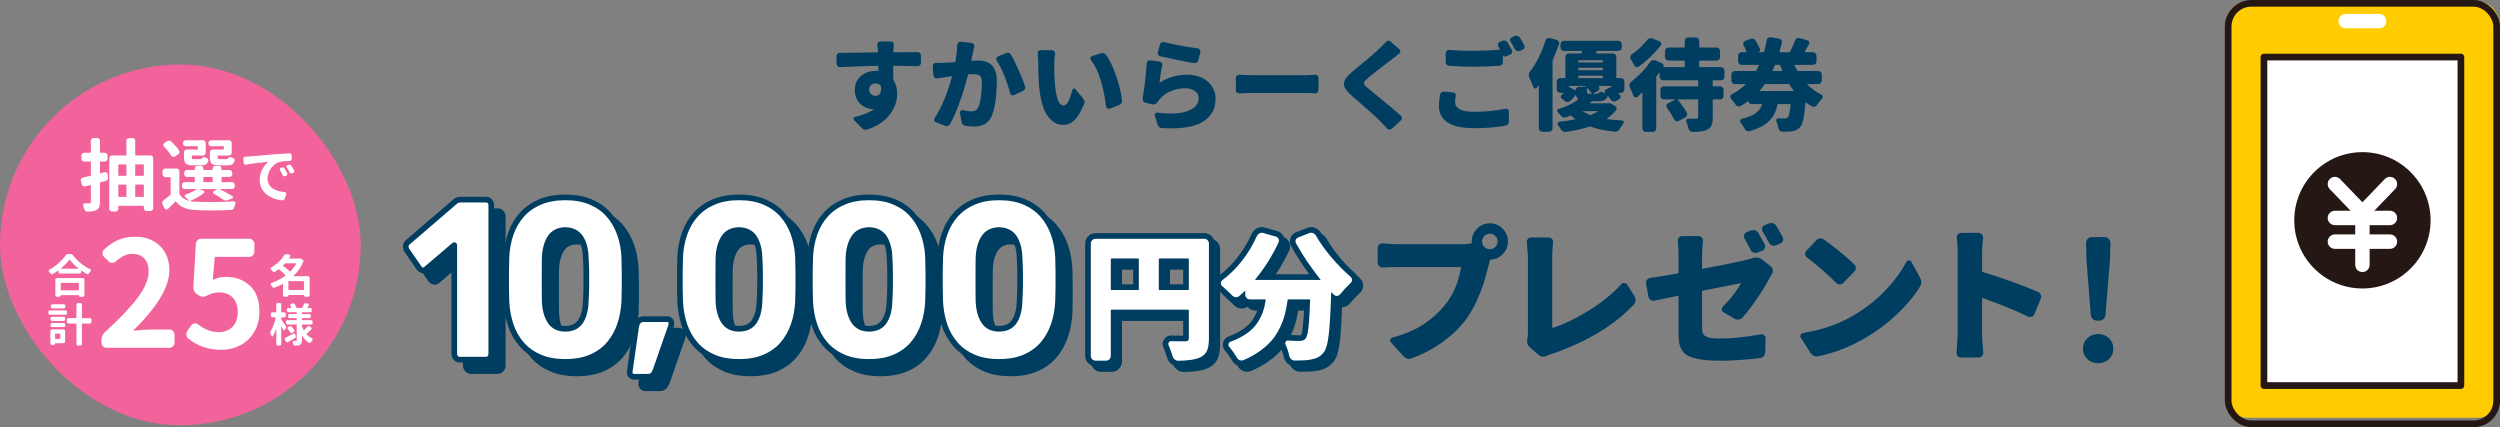 <?xml version="1.0" encoding="UTF-8"?><svg id="_レイヤー_2" xmlns="http://www.w3.org/2000/svg" width="1126.04" height="192.392" viewBox="0 0 1126.04 192.392"><rect x="0" y="0" width="1126.04" height="192.392" fill="#808080" stroke="none"/><defs><style>.cls-1{fill:#f2639b;}.cls-2{fill:#fc0;}.cls-3{stroke:#251714;stroke-width:3.004px;}.cls-3,.cls-4{fill:none;}.cls-3,.cls-4,.cls-5{stroke-linecap:round;stroke-linejoin:round;}.cls-6,.cls-7{fill:#003e61;}.cls-8,.cls-5{fill:#fff;}.cls-4{stroke:#fff;stroke-width:6.499px;}.cls-7{stroke-miterlimit:10;}.cls-7,.cls-5{stroke:#003e61;stroke-width:2.553px;}.cls-9{fill:#251714;}</style></defs><g id="_レイヤー_1-2"><rect class="cls-8" x="1019.483" y="25.13" width="89.182" height="149.112"/><path class="cls-2" d="M1115.836.632h-103.525c-5.28,0-9.574,4.294-9.574,9.572v168.405c0,5.278,4.294,9.572,9.574,9.572h103.525c5.278,0,9.573-4.294,9.573-9.572V10.205c0-5.278-4.294-9.572-9.573-9.572ZM1109.386,170.914c0,1.44-1.167,2.607-2.607,2.607h-85.411c-1.44,0-2.607-1.167-2.607-2.607V28.457c0-1.44,1.167-2.607,2.607-2.607h85.411c1.44,0,2.607,1.167,2.607,2.607v142.456Z"/><circle class="cls-9" cx="1064.073" cy="99.231" r="30.702"/><polyline class="cls-4" points="1076.465 82.911 1064.073 95.8 1051.681 82.911"/><line class="cls-4" x1="1064.073" y1="95.8" x2="1064.073" y2="119.293"/><line class="cls-4" x1="1051.681" y1="98.171" x2="1076.465" y2="98.171"/><line class="cls-4" x1="1051.681" y1="108.835" x2="1076.465" y2="108.835"/><rect class="cls-3" x="1003.607" y="1.502" width="120.931" height="189.389" rx="10.424" ry="10.424"/><rect class="cls-3" x="1019.718" y="25.706" width="88.711" height="147.96"/><line class="cls-4" x1="1056.56" y1="9.486" x2="1071.585" y2="9.486"/><rect class="cls-1" x="0" y="29.061" width="162.478" height="162.478" rx="81.239" ry="81.239"/><path class="cls-8" d="M48.028,156.653c-.648,0-1.199-.227-1.652-.68-.453-.454-.68-1.004-.68-1.652v-1.037c0-1.512.561-2.786,1.685-3.823,6.522-5.918,11.415-11.059,14.677-15.422,3.261-4.363,4.893-8.272,4.893-11.729,0-2.505-.648-4.46-1.944-5.864-1.296-1.403-3.11-2.106-5.443-2.106-2.462,0-4.924,1.124-7.387,3.37-.476.432-1.027.659-1.652.68-.627.022-1.156-.205-1.588-.68l-2.073-2.009c-.476-.475-.713-1.026-.713-1.652s.237-1.177.713-1.652c2.073-1.944,4.212-3.391,6.415-4.342,2.203-.95,4.73-1.425,7.581-1.425,4.622,0,8.348,1.383,11.178,4.147,2.829,2.765,4.244,6.415,4.244,10.951,0,7.474-5.378,16.481-16.134,27.021,0,.043.01.087.032.129.021.043.054.065.097.065,3.153-.345,5.702-.519,7.646-.519h8.359c.648,0,1.199.227,1.652.681s.681,1.004.681,1.652v3.564c0,.648-.227,1.199-.681,1.652s-1.004.68-1.652.68h-28.252Z"/><path class="cls-8" d="M99.679,157.56c-5.832,0-10.8-1.706-14.904-5.119-.562-.475-.842-1.102-.842-1.879,0-.561.151-1.08.454-1.555l1.814-2.527c.389-.475.885-.745,1.49-.81.604-.064,1.144.097,1.62.486,2.851,2.29,5.875,3.434,9.072,3.434,2.634,0,4.74-.788,6.318-2.365s2.365-3.791,2.365-6.642c0-2.808-.745-4.99-2.235-6.544-1.49-1.555-3.51-2.333-6.059-2.333-1.901,0-3.693.454-5.378,1.361-.691.389-1.339.583-1.944.583-.691,0-1.339-.215-1.944-.648l-.583-.389c-1.296-.82-1.901-2.009-1.814-3.564l1.102-19.18c0-.648.237-1.199.713-1.652.475-.454,1.037-.68,1.685-.68h21.708c.604,0,1.134.227,1.587.68s.68,1.004.68,1.652v3.564c0,.605-.227,1.134-.68,1.587s-.983.681-1.587.681h-15.292c-.173,0-.282.108-.324.324l-.842,9.785c-.043.087-.032.152.033.194.064.043.118.043.162,0,1.814-.864,3.694-1.296,5.638-1.296,4.406,0,8.035,1.328,10.886,3.985s4.277,6.535,4.277,11.631c0,3.542-.81,6.642-2.43,9.298-1.62,2.657-3.716,4.645-6.286,5.961-2.571,1.317-5.389,1.977-8.456,1.977Z"/><path class="cls-8" d="M47.11,77.594c.324-.092.625-.046.903.139.278.186.439.44.486.764l.173,1.389c.046.347-.023.672-.208.972-.186.301-.452.498-.799.59l-2.5.695c-.093.023-.139.093-.139.208v8.542c0,1.042-.116,1.841-.347,2.396-.232.555-.625.983-1.181,1.285-.833.463-2.211.717-4.132.764h-.035c-.325,0-.614-.116-.868-.348-.278-.231-.463-.521-.556-.868-.116-.463-.267-.961-.452-1.493-.116-.255-.093-.498.07-.729.162-.231.393-.347.694-.347.602.023,1.273.035,2.014.035.254,0,.434-.052.538-.156.104-.104.156-.283.156-.539v-7.431c0-.092-.058-.127-.173-.104-.232.069-.486.139-.764.208-.278.07-.579.145-.903.226-.325.081-.567.145-.729.191-.347.069-.666.017-.955-.156-.29-.174-.481-.422-.573-.747l-.417-1.632c-.047-.092-.069-.196-.069-.312,0-.208.069-.405.208-.59.162-.278.405-.463.729-.556.903-.185,2.06-.451,3.473-.798.115-.023.173-.081.173-.174v-6.112c0-.092-.058-.139-.173-.139h-2.882c-.325,0-.608-.122-.851-.365-.243-.243-.364-.538-.364-.885v-1.458c0-.348.122-.643.364-.886.243-.243.526-.365.851-.365h2.882c.115,0,.173-.046.173-.139v-5.278c0-.347.122-.637.365-.868.243-.231.526-.347.851-.347h1.632c.347,0,.642.116.885.347.243.231.365.521.365.868v5.278c0,.093.046.139.139.139h2.014c.348,0,.643.122.886.365s.365.538.365.886v1.458c0,.347-.122.642-.365.885s-.538.365-.886.365h-2.014c-.093,0-.139.046-.139.139v5.07c0,.093.046.128.139.104l1.944-.486ZM60.896,69.885c0,.093.058.139.174.139h6.667c.347,0,.643.122.886.365s.365.539.365.886v22.502c0,.347-.122.643-.365.886s-.539.364-.886.364h-1.736c-.324,0-.607-.121-.851-.364s-.365-.539-.365-.886v-.903c0-.116-.058-.173-.173-.173h-11.147c-.116,0-.174.057-.174.173v1.181c0,.324-.122.608-.365.851s-.527.364-.851.364h-1.597c-.348,0-.643-.122-.886-.364-.243-.243-.365-.527-.365-.851v-22.78c0-.347.122-.643.365-.886s.538-.365.886-.365h6.285c.116,0,.174-.046.174-.139v-6.494c0-.347.115-.637.347-.868.231-.231.521-.347.868-.347h1.528c.324,0,.607.116.851.347.243.231.365.521.365.868v6.494ZM56.938,74.191c0-.092-.058-.139-.174-.139h-3.299c-.116,0-.174.047-.174.139v4.861c0,.093.058.139.174.139h3.299c.116,0,.174-.046.174-.139v-4.861ZM53.465,83.15c-.116,0-.174.047-.174.139v5.208c0,.116.058.174.174.174h3.299c.116,0,.174-.058.174-.174v-5.208c0-.092-.058-.139-.174-.139h-3.299ZM64.786,74.191c0-.092-.058-.139-.173-.139h-3.542c-.116,0-.174.047-.174.139v4.861c0,.093.058.139.174.139h3.542c.115,0,.173-.046.173-.139v-4.861ZM60.896,88.498c0,.116.058.174.174.174h3.542c.115,0,.173-.058.173-.174v-5.208c0-.092-.058-.139-.173-.139h-3.542c-.116,0-.174.047-.174.139v5.208Z"/><path class="cls-8" d="M89.782,85.164c-.023,0-.035.006-.035.017v.052l1.806.59c.254.093.405.278.452.556.046.278-.035.498-.243.66-1.667,1.297-3.704,2.443-6.112,3.438-.023.023-.029.047-.017.069.011.023.028.035.052.035.787.186,1.702.29,2.744.312,1.389.07,3.148.104,5.278.104h2.744c3.403-.046,6.343-.15,8.82-.312.278-.023.498.081.66.312.092.139.139.29.139.451,0,.07-.012.163-.035.278-.186.532-.359,1.064-.521,1.598-.093.347-.278.642-.556.885s-.59.365-.938.365c-3.103.139-6.02.208-8.751.208-2.408,0-4.688-.047-6.841-.139-2.177-.093-4-.434-5.47-1.024s-2.714-1.545-3.733-2.865c-.069-.069-.139-.069-.208,0-1.181,1.25-2.327,2.384-3.438,3.403-.232.208-.498.284-.799.226-.301-.058-.521-.226-.66-.503l-.903-1.806c-.093-.208-.139-.417-.139-.625,0-.139.012-.266.035-.382.092-.347.278-.625.556-.833,1.204-.903,2.234-1.724,3.091-2.465.069-.069.104-.162.104-.278v-7.536c0-.092-.046-.139-.139-.139h-2.292c-.325,0-.608-.122-.851-.365-.243-.243-.365-.538-.365-.886v-1.423c0-.324.122-.608.365-.851.243-.243.526-.364.851-.364h5.139c.324,0,.608.121.851.364s.365.527.365.851v10.001c0,.116.022.22.069.312.463.764,1.059,1.395,1.788,1.893.729.498,1.592.874,2.587,1.128.022,0,.04-.011.052-.035.012-.023.005-.035-.017-.035-.533-.532-1.158-1.088-1.875-1.667-.208-.162-.29-.365-.243-.607.046-.243.185-.411.417-.504,2.199-.764,3.866-1.551,5-2.361.023-.022.029-.046.018-.069-.012-.023-.029-.035-.052-.035h-5.382c-.325,0-.608-.122-.851-.365s-.365-.526-.365-.851v-.66c0-.348.122-.643.365-.886s.526-.365.851-.365h4.41c.115,0,.173-.046.173-.139v-2.049c0-.092-.058-.139-.173-.139h-3.369c-.347,0-.637-.122-.868-.364-.231-.243-.347-.539-.347-.886v-.625c0-.347.116-.643.347-.886.231-.243.521-.364.868-.364h3.369c.115,0,.173-.046.173-.139v-.486c0-.348.122-.643.365-.886s.526-.365.851-.365h1.458c.347,0,.637.122.868.365s.347.538.347.886v.486c0,.093.058.139.174.139h3.82c.092,0,.139-.046.139-.139v-.486c0-.348.122-.643.365-.886s.539-.365.886-.365h1.528c.347,0,.643.122.885.365.243.243.365.538.365.886v.486c0,.093.046.139.139.139h3.507c.324,0,.607.122.851.364.243.243.365.539.365.886v.625c0,.347-.122.643-.365.886-.243.243-.527.364-.851.364h-3.507c-.093,0-.139.047-.139.139v2.049c0,.093.046.139.139.139h4.583c.347,0,.643.122.886.365s.364.538.364.886v.66c0,.324-.121.607-.364.851s-.539.365-.886.365h-5.521c-.023,0-.035.023-.035.069,2.223,1.065,4.121,2.096,5.695,3.091.231.139.33.336.295.59-.035.255-.168.429-.399.521l-2.014.729c-.255.093-.509.139-.764.139-.463,0-.915-.162-1.354-.486-1.297-.926-2.674-1.783-4.132-2.57-.231-.116-.347-.307-.347-.573s.116-.457.347-.573l1.493-.868c0-.046-.012-.069-.035-.069h-7.952ZM80.649,67.767c.208.278.266.585.174.92-.093.336-.278.608-.556.816l-1.528.972c-.278.186-.573.238-.886.156-.312-.081-.562-.26-.747-.538-.787-1.273-1.875-2.651-3.264-4.132-.232-.231-.33-.504-.295-.816.035-.312.191-.549.469-.712l1.25-.833c.254-.162.532-.243.833-.243h.173c.37.046.683.197.938.451,1.505,1.458,2.651,2.778,3.438,3.959ZM88.949,67.35c.116,0,.174-.046.174-.139v-1.181c0-.116-.058-.174-.174-.174h-5.313c-.347,0-.642-.122-.885-.364-.243-.243-.365-.526-.365-.851v-.208c0-.347.122-.642.365-.885s.538-.365.885-.365h7.813c.324,0,.607.122.851.365s.365.538.365.885v4.41c0,.325-.122.608-.365.851s-.527.365-.851.365h-4.931c-.093,0-.139.058-.139.173v.59c0,.371.063.608.191.712.127.104.422.156.885.156h2.708c.348,0,.59-.081.729-.243.324-.439.66-.66,1.007-.66.116,0,.22.023.312.069.208.07.44.139.695.208.324.116.584.318.781.608.196.29.237.584.122.885-.232.718-.596,1.215-1.094,1.493-.498.278-1.187.417-2.066.417h-3.75c-1.551,0-2.61-.255-3.177-.764-.567-.509-.851-1.47-.851-2.882v-2.222c0-.348.122-.643.364-.886.243-.243.539-.365.886-.365h4.827ZM91.796,79.712c-.116,0-.174.047-.174.139v2.049c0,.093.058.139.174.139h3.82c.092,0,.139-.046.139-.139v-2.049c0-.092-.046-.139-.139-.139h-3.82ZM100.617,67.35c.116,0,.174-.046.174-.139v-1.181c0-.116-.058-.174-.174-.174h-5.521c-.324,0-.607-.122-.851-.364-.243-.243-.365-.526-.365-.851v-.208c0-.347.122-.642.365-.885s.526-.365.851-.365h8.021c.348,0,.643.122.886.365s.365.538.365.885v4.41c0,.325-.122.608-.365.851s-.538.365-.886.365h-4.965c-.093,0-.139.058-.139.173v.556c0,.371.063.614.191.729.127.116.411.173.851.173h2.882c.348,0,.579-.081.695-.243.37-.463.729-.694,1.076-.694.116,0,.231.023.348.069.208.069.428.139.66.208.324.116.584.318.781.607.196.29.237.585.122.886-.232.741-.596,1.25-1.094,1.528-.498.278-1.21.417-2.136.417h-3.82c-1.597,0-2.668-.255-3.212-.764-.544-.509-.816-1.47-.816-2.882v-2.222c0-.348.122-.643.365-.886s.538-.365.886-.365h4.827Z"/><path class="cls-8" d="M110.764,74.153c-.248.036-.474-.017-.677-.159-.204-.141-.314-.336-.332-.583l-.186-1.831c-.018-.248.057-.469.226-.664.168-.194.375-.301.624-.318.761-.018,1.327-.053,1.699-.106.654-.053,1.57-.128,2.747-.226,1.176-.097,2.636-.226,4.378-.385,1.742-.159,3.242-.292,4.498-.398,2.14-.177,4.37-.318,6.688-.424h.026c.248,0,.46.08.637.239.177.177.266.398.266.663l.026,1.592c0,.248-.093.464-.278.65-.186.186-.403.278-.65.278-1.911.036-3.326.159-4.246.372-1.61.425-2.963,1.38-4.06,2.866-1.097,1.486-1.645,3.034-1.645,4.644,0,.991.208,1.871.624,2.64.416.77.99,1.394,1.725,1.871.734.478,1.548.849,2.441,1.115.893.265,1.889.451,2.985.557.23.018.412.128.544.332.132.204.163.412.093.624l-.664,1.938c-.089.265-.248.478-.478.637-.195.124-.398.186-.61.186h-.133c-1.362-.16-2.636-.469-3.821-.929-1.186-.459-2.247-1.062-3.185-1.804-.938-.743-1.681-1.667-2.229-2.773-.548-1.105-.823-2.322-.823-3.648,0-1.769.389-3.379,1.168-4.83.778-1.45,1.68-2.583,2.707-3.396.018,0,.022-.009.013-.027-.009-.017-.022-.026-.04-.026-4.529.478-7.882.92-10.058,1.327ZM126.128,76.728c-.142-.212-.177-.433-.106-.664.07-.229.221-.389.451-.478l.265-.133c.248-.106.504-.119.77-.04.266.08.469.234.61.464.478.761.885,1.451,1.221,2.07.124.23.146.464.066.703s-.243.412-.491.518l-.345.159c-.23.106-.469.115-.716.027-.248-.088-.425-.248-.531-.478-.389-.796-.788-1.513-1.194-2.149ZM129.207,75.533c-.142-.194-.182-.411-.12-.65s.208-.411.438-.518l.265-.133c.248-.106.504-.124.77-.053.266.071.478.221.637.451.46.69.884,1.362,1.273,2.017.088.142.133.283.133.425,0,.088-.018.177-.053.265-.071.248-.23.425-.478.531l-.318.159c-.248.106-.496.12-.743.04s-.434-.234-.557-.464c-.372-.708-.788-1.397-1.247-2.07Z"/><path class="cls-8" d="M138.734,124.401c.201,0,.373.07.513.211.141.141.211.312.211.513v7.849c0,.188-.07.352-.211.493-.141.141-.312.211-.513.211h-1.127c-.201,0-.369-.07-.503-.211-.134-.141-.201-.305-.201-.493v-.021c0-.067-.034-.101-.101-.101h-6.802c-.067,0-.101.034-.101.101,0,.188-.067.353-.201.493-.134.141-.302.211-.503.211h-1.026c-.202,0-.369-.07-.503-.211-.134-.141-.201-.305-.201-.493v-5.051c0-.067-.027-.08-.081-.04-1.154.644-2.422,1.221-3.803,1.731-.188.067-.376.06-.563-.021-.188-.081-.329-.208-.423-.382-.215-.362-.43-.697-.644-1.006-.067-.094-.101-.194-.101-.302,0-.04.007-.087.02-.141.041-.161.141-.262.302-.302,2.321-.765,4.467-1.865,6.439-3.301.054-.04.061-.081.021-.121-.738-.805-1.745-1.717-3.019-2.737-.054-.027-.101-.027-.141,0-.497.389-1.033.771-1.61,1.147-.175.107-.359.138-.554.091s-.352-.144-.473-.292c-.242-.322-.503-.61-.785-.865-.121-.121-.171-.269-.151-.443s.104-.302.251-.382c1.301-.765,2.445-1.63,3.432-2.596.986-.966,1.794-1.965,2.425-2.999.107-.174.262-.308.463-.402.134-.067.268-.101.402-.101.067,0,.127.007.181.02l1.369.262c.174.027.295.121.362.282.067.161.053.315-.041.463-.174.282-.375.583-.604.905-.027.054-.014.081.04.081h4.548c.026,0,.053-.006.08-.02.094-.027.188-.04.282-.04.148,0,.289.04.423.121l.725.362c.188.107.315.255.382.443.067.188.06.375-.02.563-1.006,2.428-2.489,4.582-4.448,6.46-.014.013-.017.027-.01.04.006.014.017.02.03.02h6.561ZM133.481,118.666c.041-.04.027-.061-.04-.061h-4.951c-.054,0-.101.021-.141.061-.376.389-.671.691-.886.906-.054.054-.054.094,0,.121,1.395,1.033,2.442,1.905,3.14,2.616.04.04.08.04.121,0,1.113-1.1,2.033-2.314,2.757-3.643ZM129.899,130.559c0,.067.033.101.101.101h6.802c.067,0,.101-.033.101-.101v-3.844c0-.054-.034-.081-.101-.081h-6.802c-.067,0-.101.027-.101.081v3.844Z"/><path class="cls-8" d="M128.672,146.825c.121.188.181.375.181.563,0,.201-.067.402-.201.604l-.423.604c-.094.121-.218.174-.372.161-.154-.013-.265-.093-.332-.241-.255-.537-.523-1.093-.805-1.67-.014-.013-.023-.02-.03-.02s-.01.007-.01.02v8.09c0,.188-.071.353-.211.493s-.312.211-.513.211h-.785c-.201,0-.373-.07-.513-.211-.141-.141-.211-.305-.211-.493v-6.902c0-.013-.007-.02-.02-.02-.47,1.355-.959,2.482-1.469,3.381-.081.121-.195.174-.342.161-.147-.013-.248-.087-.302-.221-.134-.282-.289-.577-.463-.885-.094-.202-.141-.396-.141-.584,0-.214.06-.422.181-.624.483-.805.936-1.771,1.358-2.898.422-1.127.754-2.234.996-3.321.013-.067-.014-.101-.081-.101h-1.469c-.201,0-.372-.07-.513-.211s-.211-.305-.211-.493v-.845c0-.201.07-.369.211-.503.141-.134.312-.201.513-.201h1.67c.054,0,.081-.033.081-.101v-3.441c0-.201.07-.369.211-.503.141-.134.312-.201.513-.201h.785c.201,0,.372.067.513.201.141.134.211.302.211.503v3.441c0,.067.026.101.081.101h1.268c.188,0,.352.067.493.201.141.134.211.302.211.503v.845c0,.188-.071.352-.211.493s-.305.211-.493.211h-1.268c-.054,0-.081.034-.081.101v.725c0,.054.013.107.04.161.416.577,1.067,1.549,1.952,2.918ZM132.153,150.306c.174-.094.345-.104.513-.03.167.074.285.198.352.373l.202.624c.053.201.043.399-.03.594-.074.195-.198.346-.373.453-1.033.591-2.073,1.181-3.119,1.771-.174.094-.355.111-.543.05-.188-.06-.329-.178-.422-.352l-.403-.785c-.054-.107-.081-.208-.081-.302,0-.081.014-.161.041-.242.067-.188.188-.322.362-.402.832-.389,1.999-.973,3.501-1.751ZM138.412,147.147c.134-.161.298-.258.493-.292.194-.034.372.01.533.131l.684.483c.147.107.231.251.251.433.021.181-.037.339-.171.473-.792.792-1.509,1.449-2.153,1.972-.04.041-.04.081,0,.121.711.818,1.542,1.476,2.496,1.972.161.081.254.201.282.362v.101c0,.134-.041.248-.121.342-.228.269-.45.557-.664.866-.121.161-.275.268-.463.322-.188.053-.369.027-.543-.081-1.167-.778-2.161-1.838-2.979-3.18-.014-.013-.027-.02-.041-.02s-.02.007-.02.02v2.053c0,.577-.061,1.02-.181,1.328s-.349.557-.684.745c-.457.242-1.188.375-2.193.403h-.041c-.188,0-.355-.067-.503-.202-.161-.134-.269-.302-.322-.503-.067-.282-.147-.557-.241-.825-.054-.147-.034-.289.06-.422.094-.134.222-.201.382-.201.309.013.651.02,1.026.02.228,0,.342-.121.342-.362v-6.923c0-.067-.034-.101-.101-.101h-4.025c-.201,0-.372-.07-.513-.211s-.211-.305-.211-.493v-.583c0-.188.071-.352.211-.493s.312-.211.513-.211h4.025c.067,0,.101-.034.101-.101v-.725c0-.054-.034-.081-.101-.081h-3.079c-.201,0-.372-.07-.513-.211s-.211-.312-.211-.513v-.402c0-.201.071-.369.211-.503.141-.134.312-.201.513-.201h3.079c.067,0,.101-.034.101-.101v-.644c0-.054-.034-.081-.101-.081h-3.643c-.201,0-.369-.07-.503-.211-.134-.141-.201-.312-.201-.513v-.483c0-.201.067-.373.201-.513.134-.141.302-.211.503-.211h1.308c.054,0,.067-.027.04-.081-.107-.268-.248-.57-.422-.905-.081-.161-.087-.329-.02-.503.067-.174.188-.288.362-.342l.583-.202c.201-.067.399-.067.594,0,.194.067.345.195.453.383.349.59.604,1.114.765,1.569.027.054.067.081.121.081h2.375c.067,0,.107-.027.121-.081.295-.644.516-1.16.664-1.549.067-.188.194-.329.382-.423.121-.067.242-.101.362-.101.067,0,.127.007.181.02l1.046.222c.174.04.295.141.362.302.067.161.054.322-.04.483-.255.43-.47.778-.644,1.046-.041.054-.027.081.04.081h1.188c.201,0,.372.07.513.211s.211.312.211.513v.483c0,.201-.071.372-.211.513-.141.141-.312.211-.513.211h-3.623c-.067,0-.101.027-.101.081v.644c0,.067.033.101.101.101h3.2c.188,0,.353.067.493.201.141.134.211.302.211.503v.402c0,.202-.07.373-.211.513-.141.141-.305.211-.493.211h-3.2c-.067,0-.101.027-.101.081v.725c0,.067.033.101.101.101h4.005c.188,0,.352.07.493.211s.211.305.211.493v.583c0,.188-.07.353-.211.493s-.306.211-.493.211h-4.005c-.067,0-.101.034-.101.101v.604c0,.067.013.127.041.181.201.537.456,1.087.765,1.65.026.054.067.061.121.02.563-.55,1.06-1.08,1.489-1.59ZM129.658,148.254c-.121-.134-.168-.295-.141-.483.027-.188.114-.335.262-.443l.483-.302c.174-.121.365-.167.574-.141.208.027.379.114.513.261.442.47.825.933,1.147,1.389.121.161.161.339.121.533-.04.195-.141.353-.302.473l-.583.402c-.161.121-.332.158-.513.111s-.326-.151-.433-.312c-.309-.469-.685-.966-1.127-1.489Z"/><path class="cls-8" d="M29.563,115.043c.282-.389.651-.583,1.107-.583h1.107c.456,0,.832.188,1.127.563,1.006,1.342,2.187,2.553,3.542,3.632,1.355,1.08,2.757,1.949,4.206,2.606.161.067.261.188.302.362v.141c0,.107-.041.215-.121.322-.255.322-.503.671-.745,1.047-.108.174-.259.289-.453.342-.194.054-.379.034-.553-.06-.778-.443-1.59-.966-2.435-1.57-.054-.041-.081-.027-.081.04v.604c0,.201-.07.372-.211.513s-.305.211-.493.211h-8.835c-.201,0-.372-.07-.513-.211-.141-.141-.211-.312-.211-.513v-.624c0-.067-.027-.081-.081-.04-.765.563-1.597,1.1-2.496,1.61-.107.067-.221.101-.342.101-.067,0-.134-.007-.201-.02-.188-.054-.342-.161-.463-.322-.201-.308-.422-.604-.664-.885-.094-.107-.141-.222-.141-.342v-.121c.04-.174.134-.302.282-.382,1.462-.778,2.851-1.751,4.166-2.918,1.315-1.167,2.381-2.334,3.2-3.502ZM25.659,133.698c-.201,0-.373-.07-.513-.211s-.211-.306-.211-.493v-7.023c0-.201.07-.373.211-.513.141-.141.312-.211.513-.211h11.632c.201,0,.372.07.513.211s.211.312.211.513v7.023c0,.188-.071.352-.211.493-.141.141-.312.211-.513.211h-1.127c-.188,0-.346-.067-.473-.201s-.191-.295-.191-.483c0-.054-.027-.081-.081-.081h-7.969c-.067,0-.101.027-.101.081,0,.188-.064.349-.191.483s-.285.201-.473.201h-1.026ZM27.309,121c-.013,0-.017.007-.01.02.006.014.017.02.03.02h8.13c.013,0,.023-.006.03-.02.007-.013.003-.02-.01-.02-1.757-1.395-3.119-2.75-4.085-4.065-.014-.014-.034-.021-.061-.021s-.047.007-.06.021c-.966,1.355-2.288,2.71-3.965,4.065ZM35.5,127.5c0-.053-.034-.081-.101-.081h-7.949c-.067,0-.101.027-.101.081v3.18c0,.067.033.101.101.101h7.949c.067,0,.101-.033.101-.101v-3.18Z"/><path class="cls-8" d="M29.483,139.821c.201,0,.372.067.513.201.141.134.211.302.211.503v.503c0,.201-.07.373-.211.513-.141.141-.312.211-.513.211h-7.003c-.188,0-.352-.07-.493-.211s-.211-.312-.211-.513v-.503c0-.201.071-.369.211-.503.141-.134.305-.201.493-.201h7.003ZM28.597,148.354c.201,0,.373.067.513.201.141.134.211.302.211.503v4.79c0,.201-.07.372-.211.513s-.312.211-.513.211h-3.683c-.067,0-.101.026-.101.08,0,.202-.067.373-.201.513-.134.141-.302.211-.503.211h-.704c-.188,0-.353-.07-.493-.211-.141-.141-.211-.312-.211-.513v-5.594c0-.201.07-.369.211-.503.141-.134.305-.201.493-.201h5.192ZM23.465,144.551c-.188,0-.352-.071-.493-.211s-.211-.305-.211-.493v-.463c0-.188.07-.352.211-.493s.305-.211.493-.211h5.192c.201,0,.372.07.513.211.141.141.211.306.211.493v.463c0,.188-.07.352-.211.493-.141.141-.312.211-.513.211h-5.192ZM23.465,147.328c-.188,0-.352-.067-.493-.201-.141-.134-.211-.302-.211-.503v-.403c0-.201.07-.372.211-.513s.305-.211.493-.211h5.192c.201,0,.372.07.513.211.141.141.211.312.211.513v.403c0,.201-.07.369-.211.503-.141.134-.312.201-.513.201h-5.192ZM28.698,137.045c.201,0,.373.07.513.211s.211.312.211.513v.423c0,.201-.07.372-.211.513s-.312.211-.513.211h-5.091c-.201,0-.373-.071-.513-.211s-.211-.312-.211-.513v-.423c0-.201.07-.372.211-.513s.312-.211.513-.211h5.091ZM27.168,150.367c0-.054-.027-.081-.081-.081h-2.173c-.067,0-.101.027-.101.081v2.193c0,.067.033.101.101.101h2.173c.053,0,.081-.033.081-.101v-2.193ZM40.491,143.303c.201,0,.369.067.503.201.134.134.201.302.201.503v1.006c0,.201-.067.372-.201.513-.134.141-.302.211-.503.211h-3.501c-.067,0-.101.027-.101.081v9.137c0,.188-.067.352-.202.493-.134.141-.302.211-.503.211h-1.046c-.201,0-.369-.07-.503-.211-.134-.141-.201-.305-.201-.493v-9.137c0-.053-.034-.081-.101-.081h-3.501c-.201,0-.369-.07-.503-.211-.134-.141-.202-.312-.202-.513v-1.006c0-.201.067-.369.202-.503s.302-.201.503-.201h3.501c.067,0,.101-.033.101-.101v-5.997c0-.188.067-.352.201-.493.134-.141.302-.211.503-.211h1.046c.201,0,.369.07.503.211.134.141.202.306.202.493v5.997c0,.067.033.101.101.101h3.501Z"/><path class="cls-6" d="M629.089,109.986h29.104c1.545,0,3.026-.107,4.443-.322.171,0,.257-.106.257-.322v-.58c0-2.231.794-4.153,2.382-5.763,1.588-1.61,3.51-2.415,5.763-2.415s4.174.805,5.763,2.415c1.587,1.609,2.382,3.531,2.382,5.763,0,2.147-.74,4.015-2.222,5.602-1.481,1.589-3.295,2.447-5.441,2.576-.172,0-.301.086-.386.258-.215.73-.451,1.567-.708,2.511-.73,2.876-1.406,5.367-2.028,7.469-.623,2.104-1.664,4.776-3.123,8.017-1.459,3.242-3.048,6.043-4.765,8.403-2.833,3.821-6.354,7.266-10.56,10.334-4.208,3.07-8.908,5.548-14.102,7.438-.473.171-.901.257-1.288.257-.901,0-1.717-.408-2.447-1.223l-5.602-6.182c-.344-.343-.441-.762-.29-1.256.15-.493.461-.805.934-.934,5.538-1.459,10.195-3.434,13.973-5.924,3.777-2.489,7.019-5.409,9.723-8.757,3.691-4.55,6.095-10.13,7.212-16.742.042-.214-.043-.322-.258-.322h-28.718c-1.89,0-3.971.064-6.246.193-.644.043-1.191-.15-1.642-.58-.451-.428-.676-.943-.676-1.545v-6.696c0-.601.226-1.105.676-1.513.451-.408.998-.59,1.642-.547,2.618.257,4.701.386,6.246.386ZM668.561,111.21c.686.688,1.513,1.03,2.479,1.03s1.792-.343,2.479-1.03c.687-.686,1.03-1.502,1.03-2.447s-.344-1.76-1.03-2.447c-.687-.686-1.513-1.03-2.479-1.03s-1.793.344-2.479,1.03-1.03,1.503-1.03,2.447.343,1.761,1.03,2.447Z"/><path class="cls-6" d="M696.769,160.244c-.602.279-1.159.418-1.674.418-.772,0-1.46-.257-2.061-.772l-4.121-3.606c-.73-.644-1.095-1.459-1.095-2.447,0-.387.042-.773.129-1.159.171-.686.258-1.61.258-2.769v-34.643l-.515-6.375c0-.472.15-.901.451-1.288.386-.429.879-.644,1.481-.644h7.92c.601,0,1.105.225,1.513.676.408.451.569.977.483,1.578-.257,2.104-.386,4.121-.386,6.053v32.196c0,.172.085.236.258.193,4.894-1.545,10.238-4.099,16.033-7.663,5.795-3.562,10.731-7.555,14.81-11.977.386-.428.858-.611,1.417-.547.558.064.987.333,1.288.805l3.284,5.216c.3.473.451,1.009.451,1.609,0,.773-.257,1.439-.772,1.997-8.543,9.23-20.734,16.635-36.574,22.215-1.117.343-1.975.654-2.576.934Z"/><path class="cls-6" d="M766.651,114.751v6.053c0,.215.085.301.258.257,8.971-1.674,15.432-2.983,19.382-3.928,1.458-.343,2.532-.644,3.219-.901.601-.171,1.137-.258,1.61-.258.858,0,1.631.258,2.318.773l4.121,3.219c.515.386.815.901.902,1.545.042.172.064.322.064.451,0,.473-.128.924-.386,1.353-.558.859-.966,1.567-1.223,2.125-1.331,2.576-3.167,5.592-5.506,9.047-2.34,3.456-4.54,6.321-6.6,8.596-.473.473-1.041.751-1.706.837-.666.086-1.299-.042-1.899-.386l-4.83-2.833c-.473-.257-.741-.676-.805-1.255-.064-.58.118-1.062.547-1.449,3.305-3.305,5.966-6.718,7.984-10.238.042-.042.042-.085,0-.129-.043-.042-.086-.064-.129-.064-.772.129-1.986.365-3.638.708-1.653.344-3.81.772-6.471,1.288-2.662.515-4.98.966-6.954,1.353-.172.043-.258.172-.258.386v15.905c0,1.417.161,2.469.483,3.155.322.688,1.041,1.213,2.157,1.578,1.116.365,2.811.547,5.087.547,5.58,0,11.805-.622,18.673-1.867.601-.085,1.127.054,1.578.418.451.365.654.848.612,1.449l-.193,6.246c0,.644-.225,1.212-.676,1.707-.451.493-.998.783-1.642.869-6.526.772-12.535,1.159-18.03,1.159-3.306,0-6.075-.172-8.306-.515-2.233-.344-4.036-.805-5.409-1.385-1.374-.579-2.426-1.406-3.155-2.479-.73-1.072-1.213-2.21-1.449-3.413-.236-1.201-.354-2.747-.354-4.636v-16.548c0-.214-.086-.3-.257-.258-5.109,1.03-8.651,1.761-10.625,2.189-.602.129-1.159.022-1.674-.322-.515-.343-.837-.815-.966-1.417l-1.095-5.924c-.043-.129-.064-.258-.064-.386,0-.472.15-.902.451-1.288.343-.472.837-.772,1.481-.901,3.133-.429,7.297-1.116,12.492-2.061.171-.042.257-.15.257-.322v-8.049c0-1.803-.107-3.863-.322-6.181-.043-.601.128-1.127.515-1.578.386-.451.879-.676,1.481-.676h7.34c.601,0,1.095.226,1.481.676.387.451.558.998.515,1.642-.257,2.361-.386,4.4-.386,6.117ZM794.791,109.986c.3.558.343,1.127.129,1.706-.215.58-.602.977-1.159,1.191l-2.061.901c-.602.215-1.202.215-1.803,0-.602-.214-1.052-.601-1.352-1.159-1.117-2.232-2.04-3.97-2.769-5.216-.344-.515-.419-1.051-.226-1.61.193-.557.547-.944,1.062-1.159l1.996-.837c.343-.129.686-.193,1.03-.193.257,0,.536.043.837.129.644.215,1.137.602,1.481,1.159.858,1.417,1.803,3.113,2.833,5.087ZM802.968,106.767c.171.301.257.623.257.966,0,.215-.043.451-.129.708-.215.558-.602.966-1.159,1.223l-1.996.837c-.602.257-1.203.28-1.803.064-.602-.214-1.052-.622-1.352-1.224-.988-1.888-1.954-3.583-2.897-5.087-.301-.515-.365-1.051-.193-1.61.171-.557.515-.943,1.03-1.159l1.996-.837c.343-.129.686-.193,1.03-.193.257,0,.536.043.837.128.644.215,1.137.602,1.481,1.159.944,1.545,1.91,3.22,2.898,5.022Z"/><path class="cls-6" d="M818.955,160.469c-.215.042-.43.064-.644.064-.473,0-.923-.107-1.352-.322-.644-.257-1.138-.687-1.481-1.288l-4.314-6.697c-.172-.258-.257-.515-.257-.773,0-.214.042-.428.129-.644.214-.472.601-.751,1.159-.837,8.5-1.417,15.947-3.992,22.344-7.727,5.323-3.047,10.066-6.718,14.23-11.011,4.164-4.292,7.47-8.735,9.917-13.329.257-.386.622-.601,1.095-.644h.064c.428,0,.772.215,1.03.644l3.992,7.276c.343.644.515,1.288.515,1.932,0,.688-.193,1.353-.58,1.996-2.748,4.379-6.246,8.564-10.496,12.557-4.25,3.992-8.93,7.491-14.038,10.496-6.869,4.036-13.973,6.803-21.313,8.307ZM813.933,115.975c-.515-.343-.795-.815-.837-1.417-.043-.601.128-1.137.515-1.61l4.507-4.765c.429-.472.966-.75,1.61-.837h.322c.515,0,1.008.172,1.481.515,5.322,3.863,9.873,7.598,13.651,11.204.472.473.708,1.02.708,1.642s-.236,1.17-.708,1.642l-4.958,5.087c-.43.473-.956.698-1.578.676-.623-.021-1.149-.247-1.578-.676-4.036-3.993-8.414-7.812-13.136-11.462Z"/><path class="cls-6" d="M917.947,131.493c.601.257,1.008.687,1.223,1.288.129.301.193.602.193.901s-.064.602-.193.901l-2.833,6.89c-.258.559-.666.945-1.224,1.159-.558.215-1.117.193-1.674-.064-5.324-2.576-12.106-5.345-20.348-8.307-.215-.085-.322-.021-.322.193v16.677c0,1.46.171,4.014.515,7.663.042.601-.14,1.127-.547,1.578-.408.451-.913.676-1.513.676h-7.984c-.602,0-1.095-.215-1.481-.644-.344-.387-.515-.837-.515-1.353l.515-7.92v-37.669c0-2.146-.129-4.25-.386-6.311-.086-.601.064-1.126.451-1.577.386-.451.858-.676,1.417-.676h7.92c.601,0,1.105.225,1.514.676.407.451.589.977.547,1.577-.301,2.534-.451,4.636-.451,6.311v8.757c0,.172.107.28.322.322,3.906,1.159,8.252,2.598,13.039,4.314,4.786,1.717,8.725,3.263,11.816,4.636Z"/><path class="cls-6" d="M949.886,161.759c-1.322,1.225-2.938,1.836-4.849,1.836s-3.526-.612-4.849-1.836c-1.323-1.224-1.984-2.792-1.984-4.702s.661-3.49,1.984-4.739c1.322-1.249,2.938-1.874,4.849-1.874s3.526.625,4.849,1.874,1.983,2.829,1.983,4.739-.661,3.478-1.983,4.702ZM944.597,144.421c-.784,0-1.445-.245-1.983-.734-.54-.489-.833-1.102-.882-1.837l-1.983-25.125-.147-7.273c0-.735.245-1.359.734-1.874.489-.514,1.102-.771,1.837-.771h5.804c.735,0,1.347.257,1.836.771.489.514.735,1.139.735,1.874l-.147,7.273-2.057,25.125c-.049.735-.343,1.348-.881,1.837-.54.49-1.201.734-1.984.734h-.881Z"/><path class="cls-7" d="M212.102,167.152c-.618,0-1.158-.257-1.621-.772-.463-.515-.694-1.114-.694-1.801v-48.988l-12.689,10.806c-.556.481-1.127.653-1.714.515-.587-.137-1.097-.515-1.528-1.132l-5.464-7.924c-.371-.618-.51-1.287-.417-2.007s.447-1.287,1.065-1.698l21.304-18.319c.371-.273.725-.463,1.065-.566.339-.103.725-.154,1.158-.154h11.578c.679,0,1.234.241,1.667.72.431.481.648,1.098.648,1.853v66.895c0,.687-.217,1.286-.648,1.801-.433.515-.989.772-1.667.772h-12.041Z"/><path class="cls-7" d="M259.775,168.181c-4.446,0-8.29-.705-11.532-2.11s-5.944-3.345-8.104-5.815c-2.162-2.47-3.797-5.352-4.909-8.645-1.111-3.293-1.76-6.826-1.945-10.601-.062-1.853-.109-3.962-.139-6.329-.032-2.367-.032-4.768,0-7.204.03-2.435.077-4.613.139-6.535.185-3.772.848-7.289,1.991-10.549,1.142-3.258,2.809-6.105,5.002-8.542,2.191-2.435,4.909-4.338,8.151-5.712,3.242-1.372,7.023-2.058,11.346-2.058,4.384,0,8.197.687,11.439,2.058,3.242,1.374,5.942,3.277,8.104,5.712,2.161,2.437,3.828,5.284,5.002,8.542,1.172,3.26,1.853,6.776,2.038,10.549.061,1.922.107,4.101.139,6.535.03,2.436.03,4.837,0,7.204-.032,2.367-.079,4.477-.139,6.329-.185,3.774-.85,7.307-1.991,10.601-1.144,3.293-2.779,6.175-4.909,8.645-2.13,2.47-4.816,4.41-8.058,5.815-3.242,1.405-7.118,2.11-11.625,2.11ZM259.775,153.258c3.21,0,5.542-1.148,6.993-3.448,1.45-2.298,2.207-5.403,2.269-9.314.123-1.989.2-4.081.232-6.277.03-2.195.03-4.39,0-6.587-.032-2.195-.109-4.219-.232-6.072-.062-3.772-.819-6.826-2.269-9.16-1.452-2.332-3.783-3.533-6.993-3.602-3.149.069-5.45,1.271-6.9,3.602-1.452,2.333-2.239,5.387-2.362,9.16,0,1.853-.016,3.877-.046,6.072-.032,2.197-.032,4.392,0,6.587.03,2.196.046,4.289.046,6.277.123,3.911.926,7.016,2.408,9.314,1.482,2.3,3.766,3.448,6.854,3.448Z"/><path class="cls-7" d="M290.562,174.871c-.495,0-.926-.224-1.297-.669-.37-.447-.525-.978-.463-1.595l2.871-20.171c.123-.891.447-1.698.973-2.418.524-.721,1.311-1.081,2.362-1.081h10.837c.494,0,.911.189,1.25.566.339.378.51.841.51,1.389,0,.412-.062.79-.186,1.132l-6.947,19.965c-.248.685-.618,1.338-1.111,1.956-.495.617-1.267.926-2.315.926h-6.484Z"/><path class="cls-7" d="M338.022,168.181c-4.446,0-8.29-.705-11.532-2.11s-5.944-3.345-8.104-5.815c-2.162-2.47-3.797-5.352-4.909-8.645-1.111-3.293-1.76-6.826-1.945-10.601-.062-1.853-.109-3.962-.139-6.329-.032-2.367-.032-4.768,0-7.204.03-2.435.077-4.613.139-6.535.185-3.772.848-7.289,1.991-10.549,1.142-3.258,2.809-6.105,5.002-8.542,2.191-2.435,4.909-4.338,8.151-5.712,3.242-1.372,7.023-2.058,11.346-2.058,4.384,0,8.197.687,11.439,2.058,3.242,1.374,5.942,3.277,8.104,5.712,2.161,2.437,3.828,5.284,5.002,8.542,1.172,3.26,1.853,6.776,2.038,10.549.061,1.922.107,4.101.139,6.535.03,2.436.03,4.837,0,7.204-.032,2.367-.079,4.477-.139,6.329-.185,3.774-.85,7.307-1.991,10.601-1.144,3.293-2.779,6.175-4.909,8.645-2.13,2.47-4.816,4.41-8.058,5.815-3.242,1.405-7.118,2.11-11.625,2.11ZM338.022,153.258c3.21,0,5.542-1.148,6.993-3.448,1.45-2.298,2.207-5.403,2.269-9.314.123-1.989.2-4.081.232-6.277.03-2.195.03-4.39,0-6.587-.032-2.195-.109-4.219-.232-6.072-.062-3.772-.819-6.826-2.269-9.16-1.452-2.332-3.783-3.533-6.993-3.602-3.149.069-5.45,1.271-6.9,3.602-1.452,2.333-2.239,5.387-2.362,9.16,0,1.853-.016,3.877-.046,6.072-.032,2.197-.032,4.392,0,6.587.03,2.196.046,4.289.046,6.277.123,3.911.926,7.016,2.408,9.314,1.482,2.3,3.766,3.448,6.854,3.448Z"/><path class="cls-7" d="M396.588,168.181c-4.446,0-8.29-.705-11.532-2.11s-5.944-3.345-8.104-5.815c-2.162-2.47-3.797-5.352-4.909-8.645-1.111-3.293-1.76-6.826-1.945-10.601-.062-1.853-.109-3.962-.139-6.329-.032-2.367-.032-4.768,0-7.204.03-2.435.077-4.613.139-6.535.185-3.772.848-7.289,1.991-10.549,1.142-3.258,2.809-6.105,5.002-8.542,2.191-2.435,4.909-4.338,8.151-5.712,3.242-1.372,7.023-2.058,11.346-2.058,4.384,0,8.197.687,11.439,2.058,3.242,1.374,5.942,3.277,8.104,5.712,2.161,2.437,3.828,5.284,5.002,8.542,1.172,3.26,1.853,6.776,2.038,10.549.061,1.922.107,4.101.139,6.535.03,2.436.03,4.837,0,7.204-.032,2.367-.079,4.477-.139,6.329-.185,3.774-.85,7.307-1.991,10.601-1.144,3.293-2.779,6.175-4.909,8.645-2.13,2.47-4.816,4.41-8.058,5.815-3.242,1.405-7.118,2.11-11.625,2.11ZM396.588,153.258c3.21,0,5.542-1.148,6.993-3.448,1.45-2.298,2.207-5.403,2.269-9.314.123-1.989.2-4.081.232-6.277.03-2.195.03-4.39,0-6.587-.032-2.195-.109-4.219-.232-6.072-.062-3.772-.819-6.826-2.269-9.16-1.452-2.332-3.783-3.533-6.993-3.602-3.149.069-5.45,1.271-6.9,3.602-1.452,2.333-2.239,5.387-2.362,9.16,0,1.853-.016,3.877-.046,6.072-.032,2.197-.032,4.392,0,6.587.03,2.196.046,4.289.046,6.277.123,3.911.926,7.016,2.408,9.314,1.482,2.3,3.766,3.448,6.854,3.448Z"/><path class="cls-7" d="M455.153,168.181c-4.446,0-8.29-.705-11.532-2.11s-5.944-3.345-8.104-5.815c-2.162-2.47-3.797-5.352-4.909-8.645-1.111-3.293-1.76-6.826-1.945-10.601-.062-1.853-.109-3.962-.139-6.329-.032-2.367-.032-4.768,0-7.204.03-2.435.077-4.613.139-6.535.185-3.772.848-7.289,1.991-10.549,1.142-3.258,2.809-6.105,5.002-8.542,2.191-2.435,4.909-4.338,8.151-5.712,3.242-1.372,7.023-2.058,11.346-2.058,4.384,0,8.197.687,11.439,2.058,3.242,1.374,5.942,3.277,8.104,5.712,2.161,2.437,3.828,5.284,5.002,8.542,1.172,3.26,1.853,6.776,2.038,10.549.061,1.922.107,4.101.139,6.535.03,2.436.03,4.837,0,7.204-.032,2.367-.079,4.477-.139,6.329-.185,3.774-.85,7.307-1.991,10.601-1.144,3.293-2.779,6.175-4.909,8.645-2.13,2.47-4.816,4.41-8.058,5.815-3.242,1.405-7.118,2.11-11.625,2.11ZM455.153,153.258c3.21,0,5.542-1.148,6.993-3.448,1.45-2.298,2.207-5.403,2.269-9.314.123-1.989.2-4.081.232-6.277.03-2.195.03-4.39,0-6.587-.032-2.195-.109-4.219-.232-6.072-.062-3.772-.819-6.826-2.269-9.16-1.452-2.332-3.783-3.533-6.993-3.602-3.149.069-5.45,1.271-6.9,3.602-1.452,2.333-2.239,5.387-2.362,9.16,0,1.853-.016,3.877-.046,6.072-.032,2.197-.032,4.392,0,6.587.03,2.196.046,4.289.046,6.277.123,3.911.926,7.016,2.408,9.314,1.482,2.3,3.766,3.448,6.854,3.448Z"/><path class="cls-5" d="M206.923,161.972c-.618,0-1.158-.257-1.621-.772-.463-.515-.694-1.114-.694-1.801v-48.988l-12.689,10.806c-.556.481-1.127.653-1.714.515-.587-.137-1.097-.515-1.528-1.132l-5.464-7.924c-.371-.618-.51-1.287-.417-2.007s.447-1.287,1.065-1.698l21.304-18.319c.371-.273.725-.463,1.065-.566.339-.103.725-.154,1.158-.154h11.578c.679,0,1.234.241,1.667.72.431.481.648,1.098.648,1.853v66.895c0,.687-.217,1.286-.648,1.801-.433.515-.989.772-1.667.772h-12.041Z"/><path class="cls-5" d="M254.596,163.002c-4.446,0-8.29-.705-11.532-2.11s-5.944-3.345-8.104-5.815c-2.162-2.47-3.797-5.352-4.909-8.645-1.111-3.293-1.76-6.826-1.945-10.601-.062-1.853-.109-3.962-.139-6.329-.032-2.367-.032-4.768,0-7.204.03-2.435.077-4.613.139-6.535.185-3.772.848-7.289,1.991-10.549,1.142-3.258,2.809-6.105,5.002-8.542,2.191-2.435,4.909-4.338,8.151-5.712,3.242-1.372,7.023-2.058,11.346-2.058,4.384,0,8.197.687,11.439,2.058,3.242,1.374,5.942,3.277,8.104,5.712,2.161,2.437,3.828,5.284,5.002,8.542,1.172,3.26,1.853,6.776,2.038,10.549.061,1.922.107,4.101.139,6.535.03,2.436.03,4.837,0,7.204-.032,2.367-.079,4.477-.139,6.329-.185,3.774-.85,7.307-1.991,10.601-1.144,3.293-2.779,6.175-4.909,8.645-2.13,2.47-4.816,4.41-8.058,5.815-3.242,1.405-7.118,2.11-11.625,2.11ZM254.596,148.079c3.21,0,5.542-1.148,6.993-3.448,1.45-2.298,2.207-5.403,2.269-9.314.123-1.989.2-4.081.232-6.277.03-2.195.03-4.39,0-6.587-.032-2.195-.109-4.219-.232-6.072-.062-3.772-.819-6.826-2.269-9.16-1.452-2.332-3.783-3.533-6.993-3.602-3.149.069-5.45,1.271-6.9,3.602-1.452,2.333-2.239,5.387-2.362,9.16,0,1.853-.016,3.877-.046,6.072-.032,2.197-.032,4.392,0,6.587.03,2.196.046,4.289.046,6.277.123,3.911.926,7.016,2.408,9.314,1.482,2.3,3.766,3.448,6.854,3.448Z"/><path class="cls-5" d="M285.383,169.691c-.495,0-.926-.224-1.297-.669-.37-.447-.525-.978-.463-1.595l2.871-20.171c.123-.891.447-1.698.973-2.418.524-.721,1.311-1.081,2.362-1.081h10.837c.494,0,.911.189,1.25.566.339.378.51.841.51,1.389,0,.412-.062.79-.186,1.132l-6.947,19.965c-.248.685-.618,1.338-1.111,1.956-.495.617-1.267.926-2.315.926h-6.484Z"/><path class="cls-5" d="M332.844,163.002c-4.446,0-8.29-.705-11.532-2.11s-5.944-3.345-8.104-5.815c-2.162-2.47-3.797-5.352-4.909-8.645-1.111-3.293-1.76-6.826-1.945-10.601-.062-1.853-.109-3.962-.139-6.329-.032-2.367-.032-4.768,0-7.204.03-2.435.077-4.613.139-6.535.185-3.772.848-7.289,1.991-10.549,1.142-3.258,2.809-6.105,5.002-8.542,2.191-2.435,4.909-4.338,8.151-5.712,3.242-1.372,7.023-2.058,11.346-2.058,4.384,0,8.197.687,11.439,2.058,3.242,1.374,5.942,3.277,8.104,5.712,2.161,2.437,3.828,5.284,5.002,8.542,1.172,3.26,1.853,6.776,2.038,10.549.061,1.922.107,4.101.139,6.535.03,2.436.03,4.837,0,7.204-.032,2.367-.079,4.477-.139,6.329-.185,3.774-.85,7.307-1.991,10.601-1.144,3.293-2.779,6.175-4.909,8.645-2.13,2.47-4.816,4.41-8.058,5.815-3.242,1.405-7.118,2.11-11.625,2.11ZM332.844,148.079c3.21,0,5.542-1.148,6.993-3.448,1.45-2.298,2.207-5.403,2.269-9.314.123-1.989.2-4.081.232-6.277.03-2.195.03-4.39,0-6.587-.032-2.195-.109-4.219-.232-6.072-.062-3.772-.819-6.826-2.269-9.16-1.452-2.332-3.783-3.533-6.993-3.602-3.149.069-5.45,1.271-6.9,3.602-1.452,2.333-2.239,5.387-2.362,9.16,0,1.853-.016,3.877-.046,6.072-.032,2.197-.032,4.392,0,6.587.03,2.196.046,4.289.046,6.277.123,3.911.926,7.016,2.408,9.314,1.482,2.3,3.766,3.448,6.854,3.448Z"/><path class="cls-5" d="M391.409,163.002c-4.446,0-8.29-.705-11.532-2.11s-5.944-3.345-8.104-5.815c-2.162-2.47-3.797-5.352-4.909-8.645-1.111-3.293-1.76-6.826-1.945-10.601-.062-1.853-.109-3.962-.139-6.329-.032-2.367-.032-4.768,0-7.204.03-2.435.077-4.613.139-6.535.185-3.772.848-7.289,1.991-10.549,1.142-3.258,2.809-6.105,5.002-8.542,2.191-2.435,4.909-4.338,8.151-5.712,3.242-1.372,7.023-2.058,11.346-2.058,4.384,0,8.197.687,11.439,2.058,3.242,1.374,5.942,3.277,8.104,5.712,2.161,2.437,3.828,5.284,5.002,8.542,1.172,3.26,1.853,6.776,2.038,10.549.061,1.922.107,4.101.139,6.535.03,2.436.03,4.837,0,7.204-.032,2.367-.079,4.477-.139,6.329-.185,3.774-.85,7.307-1.991,10.601-1.144,3.293-2.779,6.175-4.909,8.645-2.13,2.47-4.816,4.41-8.058,5.815-3.242,1.405-7.118,2.11-11.625,2.11ZM391.409,148.079c3.21,0,5.542-1.148,6.993-3.448,1.45-2.298,2.207-5.403,2.269-9.314.123-1.989.2-4.081.232-6.277.03-2.195.03-4.39,0-6.587-.032-2.195-.109-4.219-.232-6.072-.062-3.772-.819-6.826-2.269-9.16-1.452-2.332-3.783-3.533-6.993-3.602-3.149.069-5.45,1.271-6.9,3.602-1.452,2.333-2.239,5.387-2.362,9.16,0,1.853-.016,3.877-.046,6.072-.032,2.197-.032,4.392,0,6.587.03,2.196.046,4.289.046,6.277.123,3.911.926,7.016,2.408,9.314,1.482,2.3,3.766,3.448,6.854,3.448Z"/><path class="cls-5" d="M449.975,163.002c-4.446,0-8.29-.705-11.532-2.11s-5.944-3.345-8.104-5.815c-2.162-2.47-3.797-5.352-4.909-8.645-1.111-3.293-1.76-6.826-1.945-10.601-.062-1.853-.109-3.962-.139-6.329-.032-2.367-.032-4.768,0-7.204.03-2.435.077-4.613.139-6.535.185-3.772.848-7.289,1.991-10.549,1.142-3.258,2.809-6.105,5.002-8.542,2.191-2.435,4.909-4.338,8.151-5.712,3.242-1.372,7.023-2.058,11.346-2.058,4.384,0,8.197.687,11.439,2.058,3.242,1.374,5.942,3.277,8.104,5.712,2.161,2.437,3.828,5.284,5.002,8.542,1.172,3.26,1.853,6.776,2.038,10.549.061,1.922.107,4.101.139,6.535.03,2.436.03,4.837,0,7.204-.032,2.367-.079,4.477-.139,6.329-.185,3.774-.85,7.307-1.991,10.601-1.144,3.293-2.779,6.175-4.909,8.645-2.13,2.47-4.816,4.41-8.058,5.815-3.242,1.405-7.118,2.11-11.625,2.11ZM449.975,148.079c3.21,0,5.542-1.148,6.993-3.448,1.45-2.298,2.207-5.403,2.269-9.314.123-1.989.2-4.081.232-6.277.03-2.195.03-4.39,0-6.587-.032-2.195-.109-4.219-.232-6.072-.062-3.772-.819-6.826-2.269-9.16-1.452-2.332-3.783-3.533-6.993-3.602-3.149.069-5.45,1.271-6.9,3.602-1.452,2.333-2.239,5.387-2.362,9.16,0,1.853-.016,3.877-.046,6.072-.032,2.197-.032,4.392,0,6.587.03,2.196.046,4.289.046,6.277.123,3.911.926,7.016,2.408,9.314,1.482,2.3,3.766,3.448,6.854,3.448Z"/><path class="cls-6" d="M533.218,166.288c-.891,0-1.71-.308-2.374-.892-.688-.532-1.154-1.238-1.382-2.1-.457-1.561-1.049-3.199-1.752-4.839-.373-.737-.315-1.612.194-2.394.47-.723,1.179-1.121,1.996-1.121.075,0,.151.003.229.01,1.026.035,3.144.055,6.229.055.164,0,.279-.011.357-.023.006-.055.012-.128.012-.225v-11.479h-32.62v19.57c0,.895-.347,1.715-1.003,2.372-.658.657-1.478,1.003-2.372,1.003h-4.771c-.895,0-1.715-.347-2.371-1.003s-1.004-1.478-1.004-2.373v-50.662c0-.895.347-1.715,1.004-2.372.656-.656,1.476-1.003,2.371-1.003h48.972c.946,0,1.784.354,2.423,1.025.624.656.952,1.468.952,2.35v42.691c0,2.526-.298,4.473-.913,5.95-.659,1.585-1.841,2.825-3.516,3.687-2.17,1.106-5.629,1.685-10.579,1.771h-.083ZM536.727,131.881v-11.667h-11.003v11.667h11.003ZM514.204,131.881v-11.667h-10.097v11.667h10.097Z"/><path class="cls-6" d="M544.933,110.077c.604,0,1.107.211,1.51.634.402.423.604.916.604,1.479v42.691c0,2.335-.272,4.158-.816,5.466-.543,1.307-1.52,2.324-2.928,3.049-1.973,1.006-5.314,1.549-10.024,1.63h-.06c-.604,0-1.128-.202-1.57-.604-.483-.362-.806-.845-.966-1.449-.483-1.651-1.087-3.321-1.812-5.012-.202-.402-.171-.805.091-1.208.238-.366.551-.549.94-.549.038,0,.077.002.116.005,1.126.041,3.24.061,6.34.061.604,0,1.027-.11,1.268-.332.242-.221.362-.614.362-1.178v-12.438c0-.201-.101-.302-.302-.302h-34.539c-.202,0-.302.101-.302.302v20.53c0,.563-.212,1.057-.635,1.48-.423.423-.916.634-1.479.634h-4.77c-.564,0-1.056-.211-1.479-.634-.423-.423-.635-.917-.635-1.48v-50.662c0-.564.212-1.057.635-1.479.423-.423.914-.634,1.479-.634h48.972M524.703,133.143h12.983c.201,0,.302-.1.302-.302v-13.587c0-.201-.101-.302-.302-.302h-12.983c-.161,0-.242.101-.242.302v13.587c0,.202.08.302.242.302M503.147,133.143h12.077c.16,0,.242-.1.242-.302v-13.587c0-.201-.081-.302-.242-.302h-12.077c-.202,0-.302.101-.302.302v13.587c0,.202.1.302.302.302M544.933,107.553h-48.972c-1.236,0-2.365.475-3.263,1.373-.899.899-1.374,2.028-1.374,3.264v50.662c0,1.237.475,2.366,1.374,3.265.898.898,2.026,1.373,3.263,1.373h4.77c1.237,0,2.366-.475,3.264-1.373.898-.898,1.374-2.027,1.374-3.264v-18.308h30.096v9.202c-2.543-.004-4.326-.022-5.308-.057-.087-.006-.172-.009-.256-.009-1.24,0-2.354.618-3.055,1.696-.735,1.128-.833,2.447-.273,3.631.669,1.566,1.233,3.129,1.679,4.649.298,1.092.914,2.027,1.788,2.713.892.772,1.988,1.18,3.178,1.18h.06c5.19-.089,8.829-.712,11.17-1.906,1.955-1.006,3.336-2.461,4.113-4.329.679-1.634,1.009-3.739,1.009-6.434v-42.691c0-1.212-.449-2.325-1.299-3.219-.886-.929-2.04-1.419-3.339-1.419h0ZM526.986,121.476h8.479v9.143h-8.479v-9.143h0ZM505.369,121.476h7.573v9.143h-7.573v-9.143h0Z"/><path class="cls-6" d="M585.631,166.167c-.925,0-1.769-.34-2.442-.983-.631-.601-1.039-1.343-1.21-2.206-.338-1.615-.877-3.23-1.599-4.789-.387-.768-.331-1.642.176-2.424.476-.727,1.185-1.125,2.001-1.125.074,0,.149.003.227.01,1.86.116,3.641.177,5.263.177.918,0,1.327-.324,1.555-.567.056-.06.574-.704.996-4.209.295-2.456.543-6.294.738-11.419h-7.713c-.311,2.132-.697,4.086-1.149,5.82-.521,2-1.299,4.097-2.314,6.231-1.03,2.163-2.287,4.133-3.737,5.856-1.446,1.72-3.321,3.416-5.571,5.041-2.24,1.618-4.841,3.066-7.729,4.304-.515.195-.969.283-1.403.283-.355,0-.735-.057-1.129-.168-.052-.015-.104-.033-.154-.054-.829-.356-1.462-.932-1.88-1.71-.983-1.661-2.101-3.25-3.297-4.678-.561-.627-.783-1.468-.601-2.337.183-.884.76-1.571,1.625-1.933,2.752-1.023,5.084-2.202,6.98-3.523,1.855-1.293,3.332-2.738,4.388-4.293,1.081-1.593,1.907-3.174,2.453-4.699.438-1.227.805-2.615,1.091-4.139h-5.671c-.895,0-1.715-.347-2.372-1.005-.416-.416-.708-.906-.866-1.448-.253.232-.503.459-.749.681-.672.552-1.4.812-2.208.812-.086,0-.174-.003-.263-.009-.891-.06-1.681-.427-2.344-1.093-1.419-1.419-2.964-2.863-4.589-4.29-.638-.567-.973-1.311-.973-2.156,0-.946.39-1.764,1.128-2.367,3.162-2.333,6.075-5.209,8.709-8.585,2.639-3.38,4.829-7.038,6.511-10.872.442-.831,1.021-1.41,1.764-1.811.611-.275,1.129-.393,1.626-.393.373,0,.73.062,1.063.185l5.625,1.616c.881.271,1.543.844,1.937,1.662.391.814.426,1.692.102,2.539-2.539,5.482-5.642,10.585-9.264,15.254h24.481c-3.75-4.889-6.991-9.796-9.65-14.613-.459-.786-.533-1.69-.199-2.589.326-.882.955-1.524,1.817-1.855l4.945-1.931c.4-.172.852-.267,1.305-.267s.902.095,1.341.282c.766.272,1.431.814,1.906,1.585,1.787,3.134,4.078,6.351,6.832,9.598,2.765,3.26,5.645,6.19,8.559,8.708.688.62,1.041,1.424,1.041,2.343s-.353,1.724-1.021,2.326c-1.666,1.55-3.231,3.214-4.639,4.935-.58.709-1.356,1.119-2.243,1.184-.079.006-.16.009-.239.009-.46,0-.899-.101-1.302-.297-.272,7.624-.622,13.252-1.042,16.78-.495,4.153-1.28,6.875-2.399,8.321-.958,1.231-2.004,2.141-3.11,2.707-1.057.539-2.366.945-3.893,1.207-1.403.255-3.511.38-6.433.38h-.785Z"/><path class="cls-6" d="M593.059,107.359c.281,0,.563.06.845.181.563.201,1.006.564,1.328,1.087,1.812,3.18,4.126,6.43,6.943,9.752,2.817,3.321,5.716,6.271,8.696,8.846.402.362.604.826.604,1.389s-.202,1.027-.604,1.389c-1.731,1.611-3.321,3.302-4.77,5.072-.362.444-.815.685-1.358.725-.05.004-.099.006-.148.006-.482,0-.907-.183-1.272-.549-.362-.362-.705-.704-1.027-1.026-.041-.04-.08-.061-.121-.061s-.06.041-.06.121c-.282,8.857-.654,15.227-1.117,19.112-.463,3.885-1.178,6.45-2.144,7.698-.845,1.087-1.741,1.872-2.687,2.355-.946.483-2.123.845-3.532,1.087-1.328.242-3.403.362-6.22.362h-.785c-.604,0-1.128-.211-1.57-.633-.444-.423-.725-.937-.845-1.541-.362-1.731-.927-3.422-1.691-5.072-.202-.402-.171-.805.09-1.208.239-.366.551-.549.94-.549.038,0,.077.002.117.005,1.932.121,3.723.181,5.374.181,1.046,0,1.872-.322,2.476-.966.563-.604,1.006-2.243,1.328-4.921.322-2.677.583-6.873.785-12.59,0-.16-.081-.242-.242-.242h-9.601c-.202,0-.302.081-.302.242-.323,2.415-.734,4.589-1.239,6.521-.503,1.932-1.247,3.935-2.233,6.008-.987,2.074-2.174,3.935-3.563,5.585-1.389,1.651-3.171,3.261-5.345,4.831s-4.669,2.959-7.488,4.167c-.322.121-.624.181-.906.181-.242,0-.503-.041-.785-.121-.563-.242-.986-.625-1.267-1.147-1.048-1.772-2.195-3.403-3.442-4.891-.323-.362-.434-.785-.333-1.268.1-.483.393-.824.876-1.027,2.817-1.046,5.223-2.264,7.215-3.653s3.563-2.929,4.71-4.619c1.147-1.691,2.012-3.352,2.597-4.982.583-1.63,1.035-3.491,1.358-5.585,0-.16-.081-.242-.242-.242h-6.884c-.563,0-1.056-.212-1.479-.635-.423-.423-.635-.936-.635-1.539v-1.57c0-.039-.03-.07-.09-.091-.02-.006-.036-.01-.049-.01-.028,0-.042.014-.042.04-.885.845-1.73,1.63-2.536,2.355-.398.326-.854.489-1.366.489-.057,0-.115-.002-.173-.006-.584-.04-1.097-.281-1.539-.725-1.449-1.449-3-2.899-4.65-4.348-.362-.322-.543-.725-.543-1.208,0-.563.221-1.026.664-1.389,3.22-2.375,6.189-5.303,8.906-8.786,2.717-3.481,4.941-7.195,6.672-11.141.281-.523.684-.926,1.208-1.208.362-.161.704-.241,1.027-.241.242,0,.462.041.664.121l5.676,1.63c.523.162.906.494,1.147.997.242.503.261,1.017.06,1.54-2.818,6.079-6.341,11.675-10.568,16.787-.121.121-.081.181.121.181h29.227c.16,0,.181-.06.06-.181-4.348-5.474-8.012-10.909-10.99-16.304-.282-.483-.323-.996-.121-1.54.201-.543.563-.916,1.087-1.117l4.952-1.932c.281-.121.563-.181.845-.181M593.059,104.835c-.61,0-1.214.124-1.796.367l-4.919,1.92c-1.182.455-2.087,1.377-2.537,2.593-.458,1.232-.355,2.53.291,3.656,2.319,4.198,5.073,8.461,8.215,12.719h-19.428c3.029-4.176,5.661-8.66,7.851-13.382.024-.052.046-.104.066-.157.452-1.178.404-2.401-.141-3.536-.549-1.144-1.475-1.944-2.677-2.316-.016-.005-.033-.01-.049-.015l-5.585-1.604c-.458-.163-.946-.245-1.452-.245-.675,0-1.365.154-2.051.459-.059.026-.116.054-.173.085-.965.52-1.717,1.272-2.234,2.236-.032.059-.061.119-.088.18-1.641,3.738-3.777,7.305-6.35,10.602-2.564,3.286-5.395,6.081-8.415,8.308-.033.025-.066.05-.098.076-1.026.838-1.592,2.026-1.592,3.344,0,1.199.494,2.299,1.392,3.095,1.614,1.417,3.138,2.842,4.54,4.245.87.872,1.961,1.377,3.153,1.458.113.008.229.012.344.012.938,0,1.827-.271,2.596-.787.105.128.217.253.337.373.899.899,2.028,1.374,3.264,1.374h4.112c-.211.879-.452,1.699-.721,2.453-.51,1.424-1.287,2.91-2.308,4.415-.969,1.426-2.336,2.761-4.065,3.966-1.808,1.26-4.046,2.39-6.651,3.357-.032.012-.064.024-.095.038-1.261.528-2.104,1.538-2.374,2.844-.261,1.249.054,2.465.889,3.422,1.137,1.36,2.201,2.872,3.164,4.496.55.996,1.402,1.762,2.465,2.219.1.043.202.079.306.109.506.144,1.002.217,1.474.217.585,0,1.189-.115,1.793-.343.036-.013.071-.028.106-.043,2.975-1.274,5.657-2.768,7.972-4.44,2.335-1.686,4.285-3.453,5.799-5.252,1.519-1.805,2.835-3.866,3.91-6.125,1.05-2.207,1.856-4.379,2.397-6.457.386-1.479.724-3.113,1.01-4.875h5.317c-.185,4.436-.412,7.796-.678,10.007-.297,2.46-.619,3.318-.729,3.552-.076.051-.232.112-.569.112-1.581,0-3.328-.059-5.193-.175-.101-.008-.201-.012-.299-.012-1.238,0-2.351.617-3.053,1.693-.745,1.148-.835,2.483-.255,3.676.675,1.464,1.179,2.978,1.498,4.501.22,1.099.751,2.066,1.574,2.851.91.87,2.056,1.33,3.311,1.33h.785c2.999,0,5.181-.132,6.672-.403,1.627-.279,3.058-.725,4.228-1.322,1.273-.65,2.461-1.678,3.531-3.053,1.284-1.659,2.128-4.501,2.658-8.949.396-3.329.73-8.49.994-15.372.032,0,.064,0,.095,0,.111,0,.223-.004.337-.013,1.236-.089,2.318-.658,3.124-1.645,1.371-1.675,2.897-3.298,4.535-4.821.912-.822,1.409-1.95,1.409-3.237,0-1.268-.51-2.427-1.437-3.263-.013-.012-.026-.024-.04-.035-2.865-2.477-5.698-5.36-8.421-8.57-2.703-3.187-4.949-6.339-6.675-9.368-.015-.026-.03-.051-.045-.076-.607-.984-1.489-1.713-2.554-2.112-.574-.236-1.169-.355-1.768-.355h0ZM585.015,137.619h0Z"/><path class="cls-8" d="M530.694,163.778c-.894,0-1.717-.309-2.383-.895-.691-.534-1.158-1.243-1.387-2.107-.457-1.56-1.048-3.198-1.751-4.836-.375-.741-.317-1.621.196-2.408.472-.727,1.186-1.128,2.008-1.128.076,0,.152.003.23.01,1.025.035,3.143.055,6.227.055.155,0,.267-.01.344-.021.006-.053.01-.123.01-.212v-11.464h-32.59v19.556c0,.899-.349,1.723-1.009,2.382-.66.659-1.483,1.007-2.381,1.007h-4.771c-.899,0-1.722-.348-2.381-1.007-.66-.66-1.009-1.483-1.009-2.382v-50.662c0-.898.349-1.722,1.009-2.382.658-.659,1.481-1.008,2.381-1.008h48.972c.951,0,1.792.356,2.434,1.03.625.659.956,1.474.956,2.36v42.691c0,2.528-.299,4.477-.914,5.955-.66,1.588-1.845,2.831-3.523,3.694-2.173,1.107-5.634,1.686-10.586,1.771-.007,0-.015,0-.022,0h-.061ZM534.188,129.343v-11.638h-10.974v11.638h10.974ZM511.666,129.343v-11.638h-10.068v11.638h10.068Z"/><path class="cls-6" d="M542.409,107.553c.604,0,1.107.211,1.51.634.402.423.604.916.604,1.479v42.691c0,2.335-.272,4.158-.816,5.466-.543,1.308-1.52,2.324-2.928,3.049-1.973,1.006-5.314,1.549-10.024,1.63h-.06c-.604,0-1.128-.202-1.57-.604-.483-.362-.806-.845-.966-1.449-.483-1.651-1.087-3.321-1.812-5.012-.202-.402-.171-.805.091-1.208.238-.366.55-.549.939-.549.038,0,.077.002.117.005,1.126.041,3.24.06,6.341.06.604,0,1.027-.11,1.268-.332.242-.22.362-.614.362-1.178v-12.438c0-.201-.101-.302-.302-.302h-34.539c-.202,0-.302.101-.302.302v20.53c0,.563-.212,1.057-.635,1.48-.423.423-.916.634-1.479.634h-4.771c-.564,0-1.056-.211-1.479-.634-.423-.423-.635-.917-.635-1.48v-50.662c0-.564.212-1.057.635-1.479.423-.423.914-.634,1.479-.634h48.972M522.18,130.619h12.983c.201,0,.302-.1.302-.302v-13.587c0-.201-.101-.302-.302-.302h-12.983c-.161,0-.242.101-.242.302v13.587c0,.202.08.302.242.302M500.623,130.619h12.077c.16,0,.242-.1.242-.302v-13.587c0-.201-.081-.302-.242-.302h-12.077c-.202,0-.302.101-.302.302v13.587c0,.202.1.302.302.302M542.409,105h-48.972c-1.244,0-2.38.478-3.284,1.381-.905.905-1.383,2.041-1.383,3.285v50.662c0,1.245.478,2.381,1.382,3.285.903.903,2.039,1.381,3.284,1.381h4.771c1.245,0,2.381-.478,3.284-1.382.904-.904,1.382-2.04,1.382-3.284v-18.279h30.038v9.144c-2.525-.004-4.297-.022-5.277-.056-.087-.006-.173-.009-.258-.009-1.25,0-2.372.623-3.079,1.71-.74,1.136-.839,2.464-.275,3.657.668,1.564,1.232,3.126,1.678,4.644.299,1.097.919,2.038,1.798,2.728.897.777,1.999,1.187,3.196,1.187h.06c5.195-.089,8.838-.713,11.183-1.909,1.962-1.009,3.347-2.469,4.126-4.343.681-1.637,1.011-3.746,1.011-6.445v-42.691c0-1.219-.452-2.338-1.306-3.238-.892-.936-2.053-1.428-3.36-1.428h0ZM524.491,118.981h8.421v9.086h-8.421v-9.086h0ZM502.874,118.981h7.515v9.086h-7.515v-9.086h0Z"/><path class="cls-8" d="M583.107,163.657c-.928,0-1.776-.341-2.452-.987-.633-.603-1.042-1.348-1.215-2.213-.338-1.614-.876-3.229-1.598-4.786-.389-.772-.333-1.652.177-2.438.479-.731,1.192-1.131,2.013-1.131.074,0,.15.003.228.01,1.859.116,3.641.176,5.262.176.913,0,1.319-.321,1.545-.562.055-.059.57-.7.992-4.201.295-2.453.542-6.286.737-11.402h-7.686c-.311,2.127-.696,4.078-1.148,5.809-.521,2.001-1.3,4.099-2.315,6.234-1.03,2.164-2.288,4.135-3.739,5.858-1.447,1.721-3.323,3.418-5.574,5.044-2.241,1.619-4.843,3.067-7.732,4.305-.517.196-.973.284-1.408.284-.357,0-.738-.057-1.133-.169-.053-.015-.105-.034-.155-.055-.833-.357-1.468-.935-1.887-1.716-.981-1.658-2.099-3.246-3.296-4.676-.563-.63-.787-1.475-.604-2.349.184-.889.764-1.58,1.633-1.943,2.751-1.023,5.083-2.202,6.978-3.522,1.854-1.293,3.329-2.736,4.383-4.289,1.081-1.593,1.906-3.173,2.451-4.696.437-1.222.802-2.604,1.088-4.12h-5.654c-.898,0-1.722-.349-2.381-1.009-.413-.412-.704-.897-.864-1.432-.248.227-.492.448-.732.665-.667.548-1.418.817-2.218.817-.087,0-.175-.003-.264-.01-.895-.06-1.688-.429-2.354-1.097-1.419-1.419-2.963-2.863-4.588-4.29-.641-.57-.978-1.317-.978-2.167,0-.95.392-1.772,1.134-2.378,3.161-2.333,6.074-5.208,8.707-8.583,2.638-3.379,4.828-7.036,6.509-10.868.014-.031.029-.062.045-.092.4-.744.981-1.325,1.727-1.727.614-.276,1.133-.395,1.632-.395.375,0,.733.062,1.068.186l5.625,1.616c.885.272,1.55.848,1.945,1.669.394.819.428,1.7.102,2.551-2.535,5.474-5.633,10.57-9.248,15.234h24.423c-3.744-4.883-6.979-9.783-9.634-14.592-.461-.788-.536-1.697-.201-2.6.328-.886.959-1.531,1.826-1.864l4.946-1.931c.4-.173.854-.269,1.309-.269s.906.096,1.347.284c.768.272,1.436.817,1.913,1.59,1.787,3.135,4.077,6.351,6.831,9.597,2.764,3.259,5.643,6.188,8.557,8.707.691.623,1.046,1.431,1.046,2.354s-.355,1.731-1.026,2.336c-1.665,1.549-3.23,3.214-4.637,4.933-.583.713-1.362,1.125-2.253,1.189-.08.006-.16.009-.24.009-.455,0-.889-.098-1.288-.289-.272,7.614-.622,13.234-1.041,16.759-.496,4.156-1.281,6.88-2.402,8.329-.959,1.233-2.006,2.144-3.115,2.71-1.058.541-2.37.947-3.898,1.208-1.403.255-3.512.381-6.435.381h-.785Z"/><path class="cls-6" d="M590.535,104.835c.281,0,.563.06.845.181.563.201,1.006.564,1.328,1.087,1.812,3.18,4.126,6.43,6.943,9.752,2.817,3.321,5.716,6.271,8.696,8.846.402.362.604.826.604,1.389s-.202,1.027-.604,1.389c-1.731,1.611-3.321,3.302-4.77,5.072-.362.444-.815.685-1.358.725-.05.004-.099.006-.147.006-.482,0-.907-.183-1.272-.549-.362-.363-.705-.704-1.027-1.027-.041-.04-.08-.061-.121-.061s-.06.041-.06.121c-.282,8.857-.654,15.227-1.117,19.112-.463,3.885-1.178,6.45-2.144,7.698-.845,1.087-1.741,1.872-2.687,2.355-.946.483-2.123.845-3.532,1.087-1.328.241-3.403.362-6.22.362h-.785c-.604,0-1.128-.211-1.57-.634-.444-.423-.725-.937-.845-1.541-.362-1.731-.927-3.422-1.691-5.072-.202-.402-.171-.805.09-1.208.239-.366.552-.549.94-.549.038,0,.077.002.117.005,1.932.121,3.723.181,5.374.181,1.046,0,1.872-.322,2.476-.966.563-.604,1.006-2.243,1.328-4.921.322-2.677.583-6.873.785-12.59,0-.16-.081-.242-.242-.242h-9.601c-.202,0-.302.082-.302.242-.323,2.415-.734,4.589-1.239,6.522-.503,1.932-1.247,3.935-2.233,6.008-.987,2.074-2.174,3.935-3.563,5.585-1.389,1.651-3.171,3.261-5.345,4.831s-4.669,2.959-7.488,4.167c-.322.121-.624.181-.906.181-.242,0-.503-.041-.785-.121-.563-.241-.986-.625-1.267-1.147-1.048-1.772-2.195-3.402-3.442-4.891-.323-.362-.434-.785-.333-1.268.1-.483.393-.824.876-1.027,2.817-1.046,5.223-2.264,7.216-3.653,1.993-1.389,3.563-2.929,4.71-4.619,1.147-1.691,2.012-3.352,2.597-4.982.583-1.63,1.035-3.491,1.358-5.585,0-.16-.081-.242-.242-.242h-6.884c-.563,0-1.056-.212-1.479-.635-.423-.423-.635-.935-.635-1.539v-1.57c0-.039-.03-.07-.09-.091-.02-.006-.036-.01-.049-.01-.028,0-.042.014-.042.04-.885.845-1.73,1.63-2.536,2.355-.398.326-.853.489-1.365.489-.057,0-.115-.002-.174-.006-.584-.04-1.097-.281-1.539-.725-1.449-1.449-3-2.898-4.65-4.348-.362-.322-.543-.725-.543-1.208,0-.563.221-1.027.664-1.389,3.22-2.375,6.189-5.303,8.906-8.786,2.717-3.481,4.941-7.195,6.672-11.141.281-.523.684-.926,1.208-1.208.362-.161.704-.241,1.027-.241.242,0,.462.041.664.121l5.676,1.631c.523.161.906.493,1.147.996.242.503.261,1.017.06,1.54-2.818,6.079-6.34,11.675-10.568,16.787-.121.121-.081.181.121.181h29.227c.16,0,.181-.06.06-.181-4.348-5.474-8.012-10.909-10.99-16.303-.282-.483-.323-.996-.121-1.54.201-.543.563-.916,1.087-1.117l4.952-1.932c.281-.121.563-.181.845-.181M590.535,102.283c-.614,0-1.221.124-1.807.369l-4.918,1.919c-1.19.458-2.101,1.386-2.553,2.61-.461,1.24-.357,2.547.292,3.681,2.311,4.184,5.055,8.432,8.183,12.677h-19.315c3.017-4.165,5.638-8.635,7.82-13.342.024-.052.047-.105.067-.159.455-1.186.406-2.417-.142-3.559-.553-1.151-1.485-1.957-2.695-2.331-.016-.005-.032-.01-.048-.014l-5.584-1.604c-.461-.163-.952-.246-1.461-.246-.68,0-1.374.155-2.063.461-.059.026-.118.055-.175.086-.97.523-1.726,1.279-2.246,2.247-.032.06-.061.12-.089.182-1.64,3.736-3.775,7.301-6.347,10.596-2.562,3.283-5.391,6.077-8.409,8.302-.034.025-.067.051-.1.077-1.033.844-1.602,2.039-1.602,3.366,0,1.208.498,2.315,1.402,3.117,1.615,1.419,3.139,2.844,4.539,4.244.875.877,1.973,1.385,3.172,1.467.113.008.231.012.347.012.935,0,1.821-.267,2.59-.777.1.122.208.24.322.354.905.905,2.04,1.382,3.284,1.382h4.076c-.209.865-.446,1.672-.712,2.415-.509,1.422-1.285,2.905-2.305,4.408-.967,1.424-2.332,2.756-4.057,3.958-1.806,1.259-4.042,2.387-6.645,3.354-.032.012-.065.025-.097.038-1.27.531-2.119,1.549-2.391,2.865-.263,1.258.054,2.482.895,3.446,1.137,1.36,2.2,2.87,3.161,4.492.554,1.002,1.41,1.772,2.48,2.231.101.043.204.08.309.109.509.145,1.008.218,1.482.218.588,0,1.194-.115,1.802-.344.037-.014.073-.028.109-.044,2.977-1.276,5.661-2.771,7.977-4.444,2.336-1.688,4.289-3.456,5.804-5.257,1.521-1.807,2.838-3.87,3.914-6.131,1.051-2.209,1.857-4.383,2.398-6.462.384-1.474.722-3.1,1.007-4.854h5.263c-.184,4.42-.411,7.769-.676,9.975-.293,2.433-.612,3.295-.723,3.536-.075.047-.225.103-.547.103-1.584,0-3.33-.059-5.19-.175-.102-.008-.203-.012-.302-.012-1.248,0-2.369.622-3.077,1.705-.75,1.158-.841,2.502-.257,3.703.674,1.462,1.178,2.974,1.496,4.496.221,1.105.755,2.077,1.583,2.866.915.874,2.068,1.338,3.331,1.338h.785c2.999,0,5.182-.132,6.676-.403,1.631-.28,3.065-.727,4.236-1.325,1.277-.652,2.468-1.682,3.541-3.061,1.288-1.664,2.133-4.51,2.664-8.963.396-3.325.729-8.477.993-15.346.023,0,.046,0,.069,0,.111,0,.224-.004.337-.013,1.246-.091,2.335-.663,3.145-1.656,1.369-1.673,2.895-3.295,4.532-4.818.904-.815,1.418-1.981,1.418-3.258s-.514-2.443-1.447-3.285c-.013-.012-.027-.024-.04-.035-2.865-2.476-5.697-5.358-8.418-8.566-2.703-3.186-4.947-6.337-6.672-9.364-.015-.026-.03-.052-.046-.077-.611-.99-1.498-1.722-2.569-2.123-.578-.237-1.175-.357-1.778-.357h0ZM582.52,135.095h0Z"/><path class="cls-6" d="M413.294,23.505c.439,0,.806.154,1.099.461.292.308.439.681.439,1.121l-.044,3.252c0,.439-.161.806-.483,1.099-.323.293-.688.425-1.099.396-2.578-.088-6.152-.161-10.723-.22-.117,0-.176.073-.176.22.029,1.377.044,3.311.044,5.801,0,.147.029.279.088.396,1.113,1.758,1.67,3.838,1.67,6.24,0,1.143-.139,2.292-.417,3.45-.279,1.158-.754,2.358-1.428,3.604-.674,1.246-1.509,2.41-2.505,3.494-.996,1.084-2.263,2.109-3.801,3.076s-3.274,1.772-5.208,2.417c-.293.088-.571.132-.835.132-.645,0-1.23-.264-1.758-.791l-3.516-3.56c-.235-.234-.308-.512-.22-.835.088-.322.292-.512.615-.571,3.779-.879,6.636-2.05,8.569-3.516,0-.059-.015-.088-.044-.088-.147.029-.352.044-.615.044-.85,0-1.729-.183-2.637-.549-.908-.366-1.765-.886-2.571-1.56-.806-.674-1.458-1.575-1.956-2.703-.499-1.127-.747-2.38-.747-3.757,0-2.607.908-4.702,2.725-6.284,1.816-1.582,4.072-2.373,6.768-2.373h.923c.117.029.176-.029.176-.176l-.044-1.846c0-.146-.059-.22-.176-.22-5.069.088-10.723.279-16.963.571-.439.029-.813-.103-1.121-.396-.308-.292-.477-.659-.505-1.099l-.088-3.34c0-.439.146-.813.439-1.121.292-.308.644-.461,1.055-.461h.088c1.699,0,7.368-.073,17.007-.22.117,0,.176-.059.176-.176l-.044-.308c-.088-1.171-.176-2.138-.264-2.9-.059-.41.044-.769.308-1.077s.6-.461,1.011-.461h4.658c.439,0,.798.154,1.077.461.278.308.388.667.33,1.077-.059.967-.117,1.919-.176,2.856v.308c0,.117.059.176.176.176,1.113,0,2.944-.015,5.493-.044h5.229ZM391.498,40.424c0,.791.292,1.45.879,1.978.586.527,1.23.791,1.934.791.85,0,1.523-.336,2.021-1.011.352-.498.527-1.201.527-2.109,0-.352-.029-.732-.088-1.143,0-.146-.044-.264-.132-.352-.557-.674-1.333-1.011-2.329-1.011-.732,0-1.384.242-1.956.725s-.857,1.194-.857,2.131Z"/><path class="cls-6" d="M431.136,20.21c.029-.41.19-.762.483-1.055.264-.234.571-.352.923-.352h.132l4.922.527c.41.059.74.257.989.593.249.337.33.71.242,1.121-.176.732-.381,1.641-.615,2.725-.176.938-.425,2.081-.747,3.428-.029.117.029.176.176.176,1.083-.088,2.021-.132,2.812-.132,5.684,0,8.525,3.032,8.525,9.097,0,3.047-.198,6.08-.593,9.097-.396,3.018-1.033,5.435-1.912,7.251-.732,1.523-1.736,2.622-3.01,3.296-1.274.674-2.864,1.011-4.768,1.011-1.172,0-2.461-.117-3.867-.352-.469-.059-.864-.257-1.187-.593-.323-.337-.513-.74-.571-1.208l-.703-4.043c-.059-.352.051-.652.33-.901.278-.249.593-.344.945-.286,1.787.381,3.105.571,3.955.571,1.435,0,2.432-.571,2.988-1.714.527-1.025.938-2.622,1.23-4.79.292-2.168.439-4.379.439-6.636,0-1.523-.308-2.512-.923-2.966-.615-.454-1.685-.681-3.208-.681-.323,0-.952.029-1.89.088-.117,0-.191.073-.22.22-2.52,9.609-5.215,17.007-8.086,22.192-.235.41-.564.688-.989.835-.425.146-.842.132-1.252-.044l-4.175-1.67c-.352-.146-.586-.41-.703-.791-.117-.38-.059-.732.176-1.055,3.047-4.599,5.654-10.825,7.822-18.677,0-.029-.015-.066-.044-.11-.029-.044-.073-.051-.132-.022-.293.029-1.158.147-2.593.352-1.29.176-2.593.367-3.911.571-.439.059-.82-.044-1.143-.308-.323-.264-.499-.6-.527-1.011l-.352-4.131c-.029-.41.095-.762.374-1.055.278-.292.637-.439,1.077-.439h.132c.527,0,1.685-.015,3.472-.044.703-.029,2.344-.132,4.922-.308.146,0,.22-.073.22-.22.527-2.841.806-5.361.835-7.559ZM448.934,27.285c-.147-.205-.22-.439-.22-.703,0-.117.015-.234.044-.352.117-.38.352-.644.703-.791l3.647-1.494c.234-.117.468-.176.703-.176.176,0,.366.029.571.088.439.147.762.411.967.791,1.083,1.846,2.226,4.124,3.428,6.833,1.201,2.71,2.182,5.149,2.944,7.317.059.205.088.396.088.571,0,.235-.044.469-.132.703-.205.411-.513.703-.923.879l-4.043,1.89c-.176.088-.352.132-.527.132s-.352-.044-.527-.132c-.381-.205-.615-.498-.703-.879-.615-2.461-1.465-5.054-2.549-7.778-1.084-2.725-2.241-5.024-3.472-6.899Z"/><path class="cls-6" d="M467.391,23.945c0-.352.117-.659.352-.923.264-.292.6-.439,1.011-.439l5.142.044c.41,0,.747.161,1.011.483.264.323.366.688.308,1.099-.264,1.846-.396,3.355-.396,4.526,0,3.896.103,6.841.308,8.833.292,3.252.732,5.72,1.318,7.405.586,1.685,1.479,2.527,2.681,2.527.791,0,1.523-.703,2.197-2.109.674-1.406,1.245-3.061,1.714-4.966.088-.322.286-.52.593-.593.308-.073.549.022.725.286l3.472,4.219c.439.527.659,1.07.659,1.626,0,.352-.088.703-.264,1.055-1.406,3.311-2.834,5.676-4.285,7.097s-3.098,2.131-4.944,2.131c-2.842,0-5.223-1.34-7.141-4.021-1.919-2.681-3.171-6.906-3.757-12.678-.323-3.105-.483-7.163-.483-12.173l-.22-3.428ZM491.341,26.977c-.147-.205-.22-.424-.22-.659,0-.117.015-.234.044-.352.117-.352.336-.586.659-.703l3.955-1.274c.234-.088.468-.132.703-.132.205,0,.41.044.615.132.468.117.835.367,1.099.747,1.729,2.461,3.267,5.684,4.614,9.668,1.347,3.984,2.212,7.588,2.593,10.811v.264c0,.352-.103.688-.308,1.011-.235.411-.571.688-1.011.835l-4.263,1.626c-.147.059-.293.088-.439.088-.205,0-.411-.059-.615-.176-.323-.205-.513-.498-.571-.879-.439-3.867-1.216-7.719-2.329-11.558-1.114-3.838-2.622-6.987-4.526-9.448Z"/><path class="cls-6" d="M516.522,28.471c.029-.41.205-.747.527-1.011.264-.234.556-.352.879-.352.059,0,.132.015.22.044l4.131.571c.41.059.732.257.967.593.234.337.322.71.264,1.121-.586,2.666-.996,5.201-1.23,7.603,0,.029.015.059.044.088.029.029.073.029.132,0,3.691-2.314,7.734-3.472,12.129-3.472,2.021,0,3.867.293,5.537.879,1.67.586,3.032,1.384,4.087,2.395s1.868,2.146,2.439,3.406c.571,1.26.857,2.578.857,3.955,0,1.699-.242,3.245-.725,4.636-.483,1.392-1.312,2.696-2.483,3.911-1.172,1.216-2.659,2.219-4.46,3.01s-4.109,1.347-6.921,1.67c-1.641.205-3.428.308-5.361.308-1.318,0-2.71-.044-4.175-.132-.469-.029-.886-.191-1.252-.483-.367-.293-.623-.674-.769-1.143l-1.187-4.043c-.117-.352-.059-.666.176-.945.234-.278.527-.402.879-.374,2.226.293,4.263.439,6.108.439,3.076,0,5.625-.38,7.646-1.143,3.281-1.23,4.922-3.179,4.922-5.845,0-1.259-.557-2.307-1.67-3.142-1.114-.835-2.549-1.252-4.307-1.252-2.314,0-4.49.417-6.526,1.252-2.037.835-3.699,2.029-4.988,3.582-.469.557-.835,1.04-1.099,1.45-.264.381-.601.667-1.011.857-.411.191-.835.227-1.274.11l-3.12-.747c-.411-.117-.747-.366-1.011-.747-.176-.264-.264-.556-.264-.879,0-.088.015-.19.044-.308.85-5.156,1.465-10.444,1.846-15.864ZM522.674,25.351c-.439-.088-.769-.314-.989-.681-.22-.366-.271-.754-.154-1.165l.923-3.472c.117-.41.352-.718.703-.923.264-.146.527-.22.791-.22.117,0,.249.015.396.044,4.072,1.084,9.125,2.037,15.161,2.856.41.059.732.257.967.593.234.337.292.71.176,1.121l-.879,3.604c-.088.439-.315.784-.681,1.033-.367.249-.769.345-1.208.286-4.629-.762-9.697-1.787-15.205-3.076Z"/><path class="cls-6" d="M558.182,42.05c-.411.029-.769-.103-1.077-.396-.308-.292-.461-.644-.461-1.055v-5.493c0-.41.161-.762.483-1.055.264-.264.586-.396.967-.396h.132c2.52.147,4.585.22,6.196.22h23.906c.996,0,2.314-.073,3.955-.22.439-.029.813.103,1.121.396.308.293.461.645.461,1.055v5.493c0,.411-.161.762-.483,1.055-.264.264-.586.396-.967.396h-.132c-1.817-.117-3.135-.176-3.955-.176h-23.906c-1.905,0-3.984.059-6.24.176Z"/><path class="cls-6" d="M624.232,18.891c.264-.322.6-.498,1.011-.527.059-.029.117-.044.176-.044.352,0,.659.132.923.396l3.955,3.472c.322.293.468.637.439,1.033-.029.396-.205.71-.527.945-.996.762-2.037,1.567-3.12,2.417-5.333,4.014-9.053,6.943-11.162,8.789-.791.674-1.282,1.194-1.472,1.56-.191.367-.183.732.022,1.099.205.367.703.886,1.494,1.56.556.469,2.747,2.263,6.57,5.383s6.628,5.5,8.416,7.141c.322.264.483.608.483,1.033s-.161.784-.483,1.077l-3.999,3.735c-.293.264-.645.396-1.055.396h-.044c-.439,0-.806-.161-1.099-.483-.732-.791-1.831-1.949-3.296-3.472-1.758-1.816-6.064-5.669-12.92-11.558-2.168-1.904-3.252-3.588-3.252-5.054,0-1.582,1.23-3.384,3.691-5.405,5.742-4.658,9.844-8.159,12.305-10.503,1.377-1.347,2.358-2.344,2.944-2.988Z"/><path class="cls-6" d="M648.622,42.622c.088-.439.314-.791.681-1.055.366-.264.769-.366,1.208-.308l3.999.352c.41.029.732.213.967.549.234.337.308.696.22,1.077-.205,1.026-.308,1.934-.308,2.725,0,1.348.666,2.417,2,3.208,1.333.791,3.435,1.187,6.306,1.187,5.244,0,10.034-.454,14.37-1.362.38-.088.732-.015,1.055.22.322.235.483.557.483.967v4.526c.029.468-.103.879-.396,1.23-.293.352-.659.571-1.099.659-4.131.762-8.848,1.143-14.15,1.143-5.333,0-9.31-.864-11.931-2.593-2.622-1.729-3.933-4.219-3.933-7.471,0-1.494.176-3.179.527-5.054ZM674.813,20.825c-.205-.352-.249-.718-.132-1.099.117-.38.366-.644.747-.791l1.318-.571c.41-.146.835-.154,1.274-.022s.776.389,1.011.769c.586.967,1.23,2.125,1.934,3.472.205.381.234.769.088,1.165-.147.396-.411.667-.791.813l-1.934.835c-.264.088-.521.088-.769,0-.249-.088-.447-.264-.593-.527-.029,0-.044.015-.044.044v3.032c0,.439-.147.82-.439,1.143-.293.323-.659.499-1.099.527-4.131.293-8.071.439-11.821.439-3.399,0-7.002-.132-10.811-.396-.439-.029-.813-.205-1.121-.527-.308-.322-.461-.703-.461-1.143v-4.087c0-.41.161-.754.483-1.033.322-.278.688-.402,1.099-.374,3.047.264,6.636.396,10.767.396,3.779,0,7.763-.161,11.953-.483.146,0,.176-.059.088-.176-.264-.527-.513-.996-.747-1.406ZM680.35,18.628c-.147-.205-.22-.424-.22-.659,0-.146.029-.278.088-.396.117-.38.352-.644.703-.791l1.362-.571c.234-.088.468-.132.703-.132.205,0,.396.029.571.088.439.147.776.411,1.011.791.674,1.055,1.333,2.197,1.978,3.428.117.205.176.425.176.659,0,.147-.029.308-.088.483-.147.381-.411.659-.791.835l-1.362.571c-.205.088-.411.132-.615.132s-.411-.029-.615-.088c-.411-.146-.718-.424-.923-.835-.674-1.289-1.333-2.461-1.978-3.516Z"/><path class="cls-6" d="M696.17,18.144c.146-.41.41-.718.791-.923.234-.117.468-.176.703-.176.146,0,.308.029.483.088l3.032.879c.41.117.71.367.901.747.19.381.227.776.11,1.187-.879,2.49-1.817,4.849-2.812,7.075-.059.117-.088.249-.088.396v30.41c0,.41-.154.769-.461,1.077s-.667.461-1.077.461h-3.12c-.411,0-.769-.154-1.077-.461s-.461-.667-.461-1.077v-19.292c0-.059-.015-.088-.044-.088-.029,0-.059.015-.088.044l-.791,1.055c-.205.264-.477.367-.813.308-.337-.059-.564-.249-.681-.571-.557-1.523-1.172-2.973-1.846-4.351-.176-.38-.264-.762-.264-1.143,0-.498.176-.981.527-1.45,2.929-3.896,5.288-8.628,7.075-14.194ZM723.988,46.533c.176-.059.366-.088.571-.088.41,0,.806.117,1.187.352l1.67.879c.352.205.578.513.681.923.103.411.022.776-.242,1.099-1.084,1.348-2.476,2.608-4.175,3.779-.029,0-.044.022-.044.066s.015.066.044.066c1.992.293,4.307.513,6.943.659.322,0,.549.147.681.439.132.293.095.571-.11.835-.586.791-1.128,1.641-1.626,2.549-.499.82-1.172,1.23-2.021,1.23h-.264c-4.219-.439-7.896-1.216-11.03-2.329-.117-.029-.235-.029-.352,0-2.93.996-6.46,1.802-10.591,2.417-.117.029-.22.044-.308.044-.352,0-.688-.088-1.011-.264-.381-.205-.703-.513-.967-.923-.381-.674-.82-1.348-1.318-2.021-.205-.264-.242-.549-.11-.857s.358-.49.681-.549c2.753-.292,5.142-.659,7.163-1.099.029,0,.051-.022.066-.066.015-.044.007-.066-.022-.066-.762-.556-1.377-1.055-1.846-1.494-.117-.088-.235-.103-.352-.044-.557.264-1.172.527-1.846.791-.439.147-.872.154-1.296.022-.425-.132-.784-.388-1.077-.769-.439-.586-.923-1.127-1.45-1.626-.205-.205-.279-.468-.22-.791.059-.322.249-.527.571-.615,3.779-1.143,6.724-2.563,8.833-4.263.088-.059.088-.132,0-.22-.439-.38-.747-.967-.923-1.758-.029-.059-.059-.088-.088-.088-.029,0-.059.015-.088.044-.791,1.026-1.611,1.919-2.461,2.681-.352.293-.754.439-1.208.439s-.857-.146-1.208-.439l-1.406-1.099c-.293-.234-.425-.542-.396-.923.029-.38.19-.688.483-.923.264-.176.512-.366.747-.571v-.088c0-.029-.029-.044-.088-.044h-1.406c-.439,0-.813-.154-1.121-.461s-.461-.681-.461-1.121v-3.472c0-.439.154-.813.461-1.121s.681-.461,1.121-.461h2.153c.117,0,.176-.059.176-.176v-9.36c0-.439.154-.813.461-1.121s.681-.461,1.121-.461h5.493c.117,0,.19-.059.22-.176l.176-.791c.029-.117-.015-.176-.132-.176h-7.954c-.439,0-.813-.154-1.121-.461s-.461-.681-.461-1.121v-1.406c0-.439.154-.813.461-1.121s.681-.461,1.121-.461h24.434c.439,0,.813.154,1.121.461s.461.681.461,1.121v1.406c0,.439-.154.813-.461,1.121s-.681.461-1.121.461h-9.448c-.117,0-.205.059-.264.176l-.396.791c-.029.117.015.176.132.176h7.559c.439,0,.806.154,1.099.461.292.308.439.681.439,1.121v9.36c0,.117.073.176.22.176h1.846c.439,0,.806.154,1.099.461.292.308.439.681.439,1.121v3.472c0,.439-.147.813-.439,1.121-.293.308-.659.461-1.099.461h-1.055c-.029,0-.051.015-.066.044-.015.029-.007.059.022.088.234.293.454.571.659.835.264.323.336.688.22,1.099-.117.411-.367.718-.747.923l-1.362.703c-.381.205-.784.249-1.208.132-.425-.117-.769-.366-1.033-.747-.381-.556-.791-1.113-1.23-1.67-.029-.029-.059-.044-.088-.044-.029,0-.059.029-.088.088-.293.85-.762,1.443-1.406,1.78-.645.337-1.597.505-2.856.505h-2.681c-.117,0-.22.044-.308.132-.235.264-.483.499-.747.703v.088c0,.029.029.044.088.044h7.778ZM706.673,39.326c.088-.117.19-.132.308-.044l2.593,1.362c.117.059.176.029.176-.088,0-.38.139-.718.417-1.011.278-.292.608-.439.989-.439h3.032c.029,0,.051-.015.066-.044.015-.029.007-.059-.022-.088l-.176-.132c-.088-.088-.205-.132-.352-.132h-6.812c-.147,0-.22.073-.22.22v.396ZM721.966,27.329c0-.146-.059-.22-.176-.22h-10.679c-.147,0-.22.073-.22.22v.571c0,.147.073.22.22.22h10.679c.117,0,.176-.073.176-.22v-.571ZM721.791,31.635c.117,0,.176-.059.176-.176v-.747c0-.117-.059-.176-.176-.176h-10.679c-.147,0-.22.059-.22.176v.747c0,.117.073.176.22.176h10.679ZM711.112,34.096c-.147,0-.22.059-.22.176v.747c0,.117.073.176.22.176h10.679c.117,0,.176-.059.176-.176v-.747c0-.117-.059-.176-.176-.176h-10.679ZM719.769,50.18c.029-.029.044-.059.044-.088,0-.029-.015-.044-.044-.044h-6.768c-.029,0-.051.015-.066.044-.015.029-.007.059.022.088.938.586,2.021,1.114,3.252,1.582.117.029.234.029.352,0,1.289-.527,2.358-1.055,3.208-1.582ZM714.979,39.721c-.029-.029-.066-.037-.11-.022-.044.015-.066.037-.066.066v1.406c0,.469.081.762.242.879.161.117.505.176,1.033.176h.747c.146,0,.176-.059.088-.176-.439-.674-1.084-1.45-1.934-2.329ZM717.616,42.138c-.029,0-.044.015-.044.044,0,.029.015.044.044.044h1.582c.38,0,.659-.088.835-.264.322-.41.659-.615,1.011-.615.088,0,.176.015.264.044.498.176,1.055.352,1.67.527.029,0,.051-.007.066-.022.015-.015.007-.037-.022-.066-.205-.234-.279-.505-.22-.813.059-.308.22-.534.483-.681l2.417-1.187c.088-.059.132-.146.132-.264s-.059-.176-.176-.176h-5.581c-.147,0-.176.059-.088.176.029.029.073.073.132.132.264.323.344.681.242,1.077-.103.396-.33.696-.681.901l-2.065,1.143Z"/><path class="cls-6" d="M776.722,34.58c0,.439-.147.813-.439,1.121-.293.308-.659.461-1.099.461h-3.56c-.117,0-.176.059-.176.176v2.373c0,.117.059.176.176.176h3.164c.41,0,.769.154,1.077.461s.461.681.461,1.121v2.769c0,.439-.154.806-.461,1.099-.308.293-.667.439-1.077.439h-3.164c-.117,0-.176.073-.176.22v7.866c0,1.582-.183,2.791-.549,3.625-.367.835-1.048,1.487-2.043,1.956-1.348.644-3.487.981-6.416,1.011h-.044c-.439,0-.82-.132-1.143-.396-.352-.293-.586-.659-.703-1.099-.264-1.055-.601-2.109-1.011-3.164-.147-.352-.117-.674.088-.967.205-.292.483-.424.835-.396.879.029,1.626.044,2.241.044.527,0,.967-.015,1.318-.044.322,0,.549-.051.681-.154.132-.103.198-.286.198-.549v-7.734c0-.146-.059-.22-.176-.22h-8.965c-.147,0-.176.059-.088.176,1.729,2.081,3.091,4.014,4.087,5.801.205.381.242.776.11,1.187-.132.411-.389.718-.769.923l-3.032,1.626c-.381.205-.762.235-1.143.088-.381-.146-.659-.41-.835-.791-.791-1.582-1.89-3.34-3.296-5.273-.235-.322-.308-.681-.22-1.077s.322-.696.703-.901l3.208-1.626v-.088c0-.029-.015-.044-.044-.044h-4.966c-.439,0-.813-.146-1.121-.439-.308-.292-.461-.659-.461-1.099v-2.769c0-.439.154-.813.461-1.121s.681-.461,1.121-.461h15.249c.117,0,.176-.059.176-.176v-2.373c0-.117-.059-.176-.176-.176h-15.688c-.411,0-.769-.154-1.077-.461s-.461-.681-.461-1.121v-1.89c0-.029-.015-.044-.044-.044-.029,0-.059.015-.088.044l-1.23,1.67c-.088.117-.132.249-.132.396v23.115c0,.41-.154.769-.461,1.077s-.667.461-1.077.461h-3.164c-.411,0-.769-.154-1.077-.461s-.461-.667-.461-1.077v-16.128c0-.029-.022-.051-.066-.066-.044-.015-.066-.007-.066.022-.732.703-1.465,1.362-2.197,1.978-.264.235-.579.301-.945.198-.367-.103-.623-.33-.769-.681-.469-1.318-1.026-2.637-1.67-3.955-.117-.264-.176-.542-.176-.835,0-.146.015-.292.044-.439.117-.439.352-.791.703-1.055,3.544-2.753,6.445-5.771,8.701-9.053.264-.352.608-.593,1.033-.725.424-.132.842-.11,1.252.066l2.988,1.318c.322.117.534.337.637.659.103.323.066.63-.11.923-.059.088-.044.132.044.132h9.448c.146,0,.22-.073.22-.22v-2.505c0-.146-.073-.22-.22-.22h-7.075c-.439,0-.813-.154-1.121-.461s-.461-.666-.461-1.077v-2.769c0-.439.154-.813.461-1.121s.681-.461,1.121-.461h7.075c.146,0,.22-.059.22-.176v-2.812c0-.439.154-.806.461-1.099.308-.292.666-.439,1.077-.439h3.428c.439,0,.806.147,1.099.439.292.293.439.659.439,1.099v2.812c0,.117.073.176.22.176h7.646c.439,0,.806.154,1.099.461.292.308.439.681.439,1.121v2.769c0,.411-.147.769-.439,1.077-.293.308-.659.461-1.099.461h-7.646c-.147,0-.22.073-.22.22v2.505c0,.147.073.22.22.22h9.624c.439,0,.806.147,1.099.439.292.293.439.659.439,1.099v2.812ZM741.961,17.968c.264-.352.615-.593,1.055-.725s.864-.11,1.274.066l3.252,1.318c.352.147.578.417.681.813.103.396.037.74-.198,1.033-2.959,3.75-6.255,6.929-9.888,9.536-.352.235-.725.301-1.121.198-.396-.103-.681-.344-.857-.725-.527-.996-1.07-1.948-1.626-2.856-.235-.38-.308-.776-.22-1.187.088-.41.308-.732.659-.967,2.753-1.904,5.083-4.072,6.987-6.504Z"/><path class="cls-6" d="M820.58,36.294c0,.439-.154.813-.461,1.121s-.681.461-1.121.461h-4.922c-.059,0-.088.015-.088.044v.088c1.904,1.905,4.043,3.457,6.416,4.658.41.205.615.527.615.967,0,.293-.103.542-.308.747-.85.908-1.626,1.89-2.329,2.944-.264.381-.601.63-1.011.747-.411.117-.806.073-1.187-.132-.938-.527-1.875-1.127-2.812-1.802-.117-.088-.176-.059-.176.088-.439,6.036-1.202,9.668-2.285,10.898-.938,1.113-2.227,1.787-3.867,2.021-.996.146-2.388.22-4.175.22h-.044c-.439,0-.82-.154-1.143-.461-.323-.308-.527-.681-.615-1.121-.205-1.114-.527-2.168-.967-3.164-.147-.322-.125-.622.066-.901.19-.278.446-.417.769-.417,1.055.059,1.978.088,2.769.088.644,0,1.171-.176,1.582-.527.527-.556.938-2.49,1.23-5.801,0-.117-.059-.176-.176-.176h-5.449c-.147,0-.235.059-.264.176-.293,1.465-.703,2.754-1.23,3.867-.527,1.114-1.268,2.19-2.219,3.23-.952,1.04-2.19,1.97-3.713,2.791-1.523.82-3.34,1.538-5.449,2.153-.411.117-.82.081-1.23-.11-.411-.191-.718-.491-.923-.901-.557-1.084-1.202-2.095-1.934-3.032-.205-.264-.257-.564-.154-.901.103-.336.314-.534.637-.593,2.9-.703,5.039-1.575,6.416-2.615,1.377-1.04,2.329-2.336,2.856-3.889.059-.117.015-.176-.132-.176h-4.658c-.352,0-.652-.125-.901-.374-.249-.249-.374-.549-.374-.901,0-.029-.015-.059-.044-.088-.029-.029-.059-.029-.088,0-1.114.82-2.271,1.567-3.472,2.241-.381.205-.784.249-1.208.132-.425-.117-.769-.352-1.033-.703-.674-.996-1.392-1.948-2.153-2.856-.205-.234-.308-.483-.308-.747,0-.088.015-.176.044-.264.088-.38.292-.659.615-.835,2.402-1.23,4.482-2.725,6.24-4.482.029-.029.037-.059.022-.088-.015-.029-.037-.044-.066-.044h-4.746c-.439,0-.813-.154-1.121-.461s-.461-.681-.461-1.121v-2.769c0-.439.154-.806.461-1.099.308-.292.681-.439,1.121-.439h9.316c.117,0,.205-.059.264-.176.556-1.025.981-1.831,1.274-2.417.059-.117.015-.176-.132-.176h-7.734c-.411,0-.769-.154-1.077-.461s-.461-.666-.461-1.077v-2.593c0-.439.154-.813.461-1.121s.666-.461,1.077-.461h2.109c.146,0,.19-.059.132-.176-.352-.996-.791-2.006-1.318-3.032-.205-.38-.235-.762-.088-1.143.146-.38.41-.63.791-.747l2.461-.879c.439-.176.872-.19,1.296-.044.424.147.754.425.989.835.82,1.348,1.465,2.608,1.934,3.779.117.264.11.535-.022.813-.132.279-.345.461-.637.549,0,.029.015.044.044.044h2.153c.146,0,.234-.059.264-.176.468-1.523.879-3.281,1.23-5.273.088-.41.308-.747.659-1.011.292-.176.586-.264.879-.264h.308l3.779.659c.439.088.776.308,1.011.659.234.352.292.732.176,1.143-.381,1.611-.732,2.974-1.055,4.087-.029.117.015.176.132.176h4.614c-.088-.029-.103-.073-.044-.132.879-1.641,1.655-3.369,2.329-5.186.176-.41.454-.718.835-.923.38-.205.776-.249,1.187-.132l3.472,1.011c.38.117.652.359.813.725.161.367.139.725-.066,1.077-.703,1.318-1.348,2.446-1.934,3.384-.059.117-.029.176.088.176h3.647c.439,0,.813.154,1.121.461s.461.681.461,1.121v2.593c0,.411-.154.769-.461,1.077s-.681.461-1.121.461h-8.174c-.147,0-.191.059-.132.176.322.791.718,1.597,1.187,2.417.059.117.146.176.264.176h9.272c.439,0,.813.147,1.121.439.308.293.461.659.461,1.099v2.769ZM805.946,38.051c-.059-.117-.161-.176-.308-.176h-10.503c-.147,0-.264.059-.352.176-.791,1.143-1.523,2.081-2.197,2.812-.029.029-.037.059-.022.088.015.029.037.044.066.044h15.249c.117,0,.132-.044.044-.132-.82-1.083-1.479-2.021-1.978-2.812ZM801.859,29.394c-.029-.117-.117-.176-.264-.176h-1.89c-.117,0-.205.059-.264.176-.264.586-.615,1.392-1.055,2.417-.059.117-.029.176.088.176h4.175c.117,0,.161-.073.132-.22-.411-.996-.718-1.787-.923-2.373Z"/></g></svg>